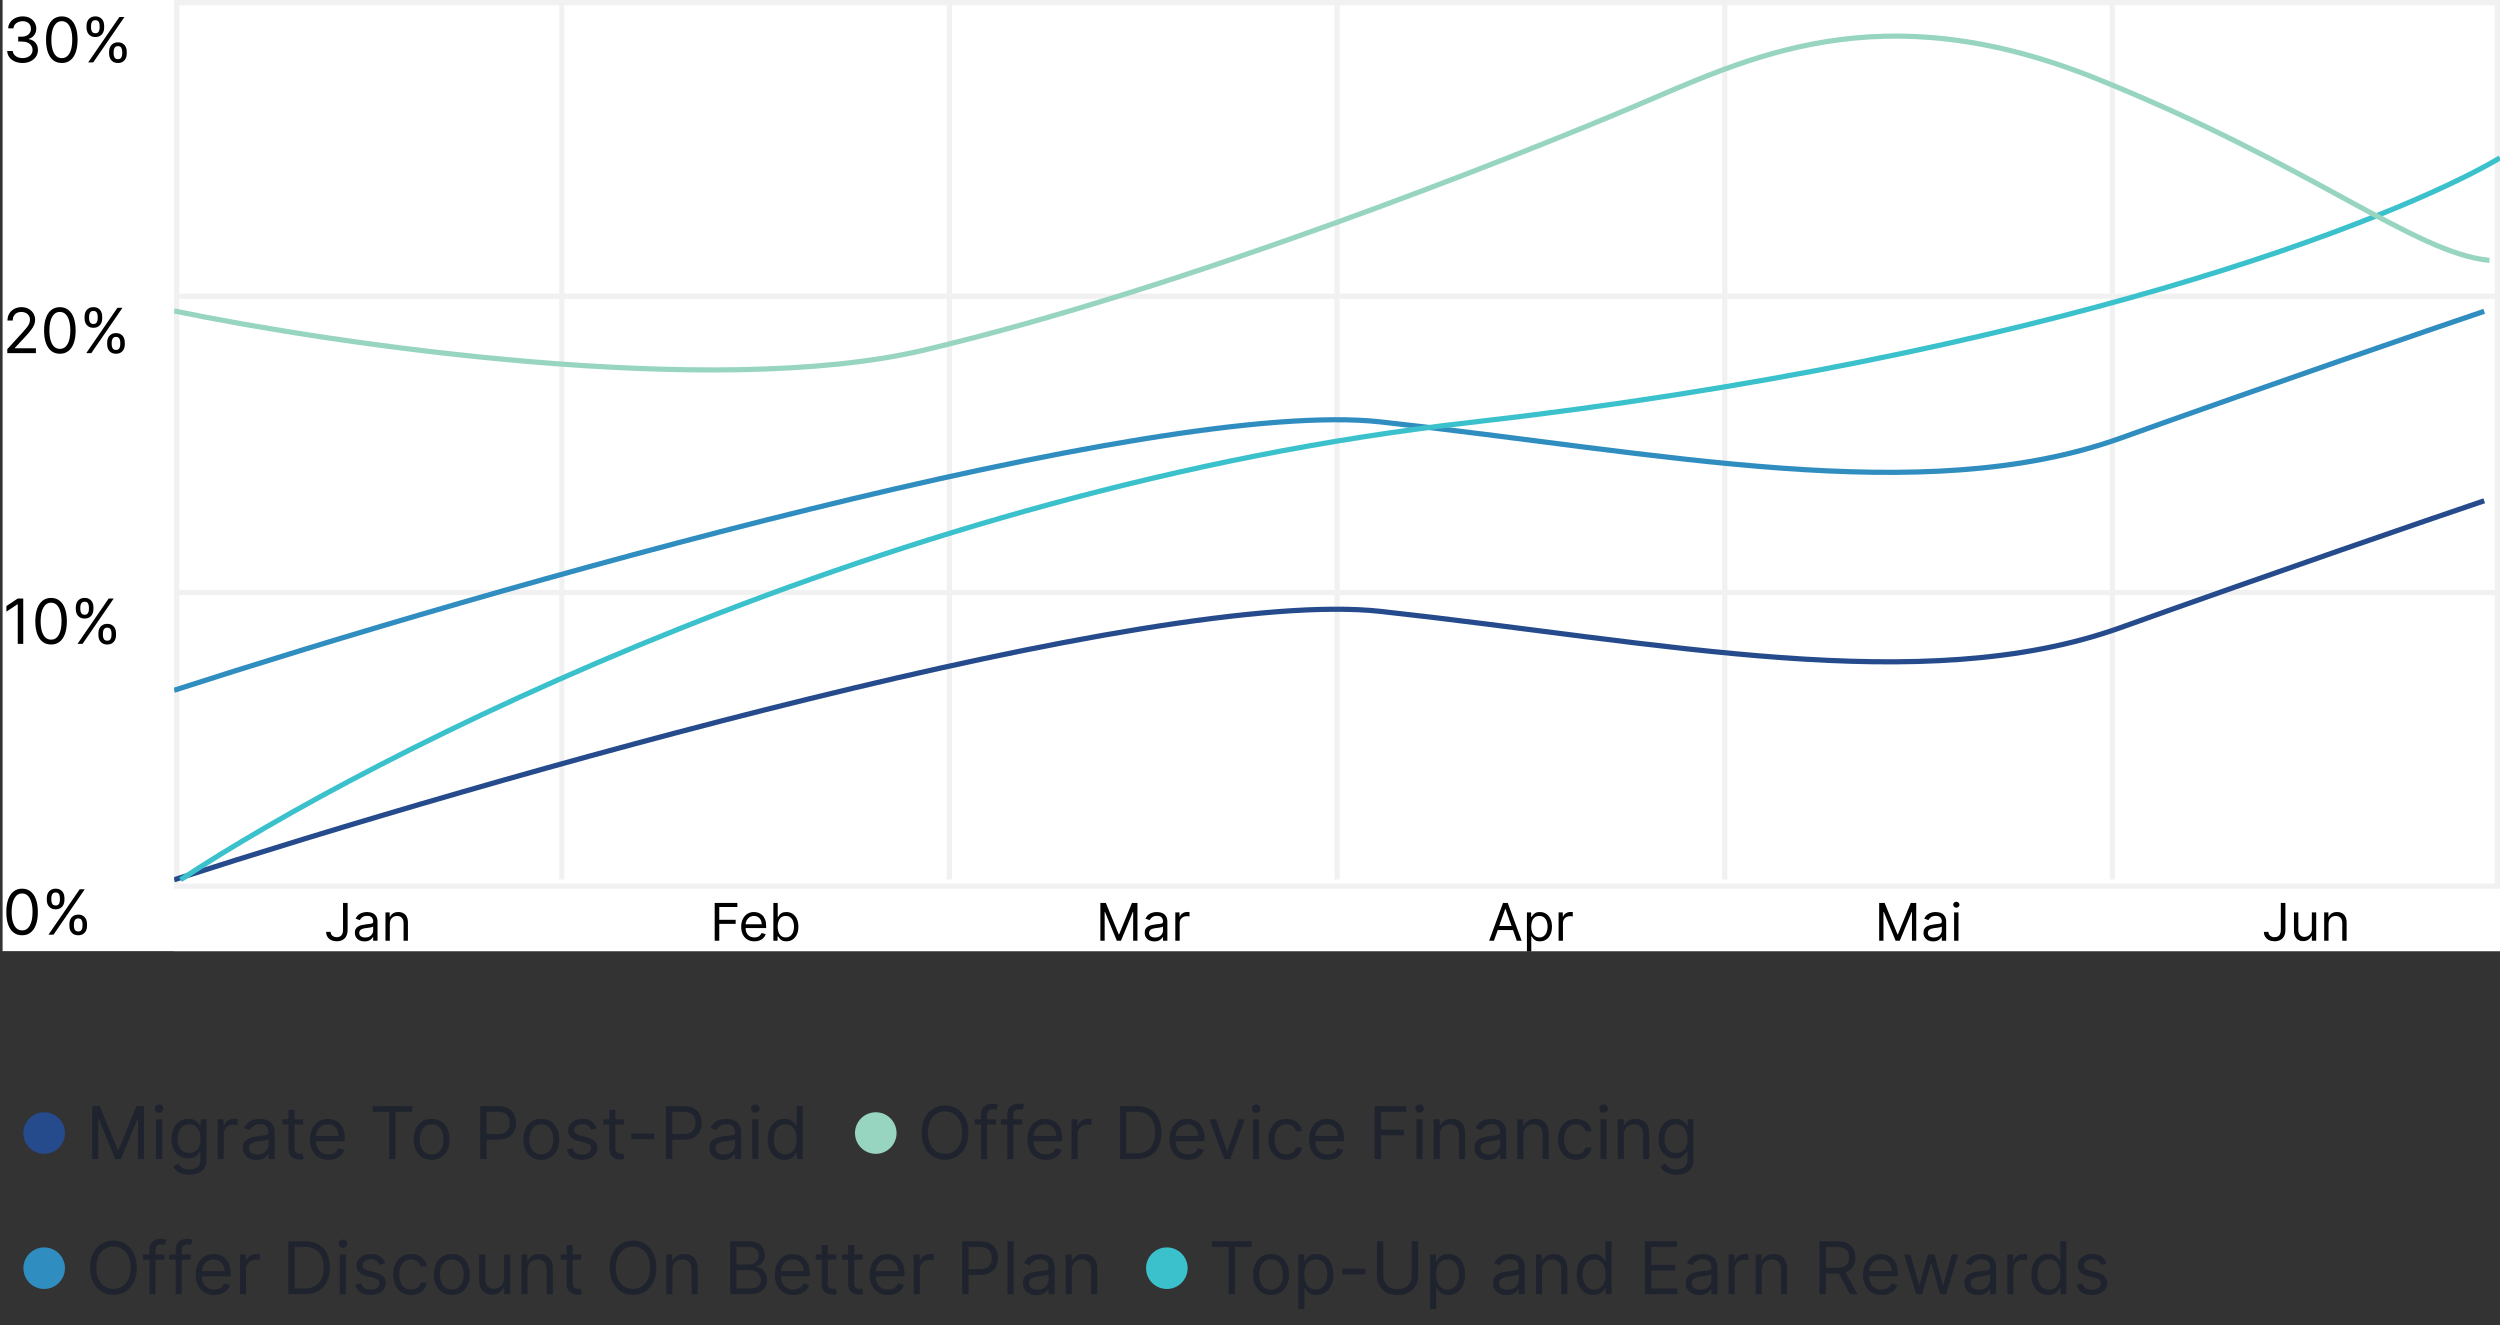<svg width="481" height="255" viewBox="0 0 481 255" fill="none" xmlns="http://www.w3.org/2000/svg">
<rect x="0" y="0" width="481" height="255" fill="#333333" stroke="none"/>
<g clip-path="url(#clip0_2058_21812)">
<rect width="480.5" height="183" transform="translate(0.5)" fill="white"/>
<path d="M4.352 12.119C3.79 12.119 3.288 12.023 2.848 11.829C2.411 11.636 2.062 11.368 1.804 11.024C1.548 10.678 1.409 10.276 1.386 9.818H2.46C2.483 10.099 2.58 10.342 2.75 10.547C2.92 10.749 3.143 10.905 3.419 11.016C3.695 11.126 4 11.182 4.335 11.182C4.71 11.182 5.043 11.117 5.332 10.986C5.622 10.855 5.849 10.673 6.014 10.44C6.179 10.207 6.261 9.938 6.261 9.631C6.261 9.31 6.182 9.027 6.023 8.783C5.864 8.536 5.631 8.342 5.324 8.203C5.017 8.064 4.642 7.994 4.199 7.994H3.5V7.057H4.199C4.545 7.057 4.849 6.994 5.111 6.869C5.375 6.744 5.581 6.568 5.729 6.341C5.879 6.114 5.955 5.847 5.955 5.54C5.955 5.244 5.889 4.987 5.759 4.768C5.628 4.55 5.443 4.379 5.205 4.257C4.969 4.135 4.69 4.074 4.369 4.074C4.068 4.074 3.784 4.129 3.517 4.24C3.253 4.348 3.037 4.506 2.869 4.713C2.702 4.918 2.611 5.165 2.597 5.455H1.574C1.591 4.997 1.729 4.597 1.987 4.253C2.246 3.906 2.584 3.636 3.001 3.443C3.422 3.25 3.884 3.153 4.386 3.153C4.926 3.153 5.389 3.263 5.776 3.482C6.162 3.697 6.459 3.983 6.666 4.338C6.874 4.693 6.977 5.077 6.977 5.489C6.977 5.98 6.848 6.399 6.589 6.746C6.334 7.092 5.986 7.332 5.545 7.466V7.534C6.097 7.625 6.527 7.859 6.837 8.237C7.146 8.612 7.301 9.077 7.301 9.631C7.301 10.105 7.172 10.531 6.913 10.909C6.658 11.284 6.308 11.579 5.865 11.796C5.422 12.011 4.918 12.119 4.352 12.119ZM11.891 12.119C11.249 12.119 10.702 11.945 10.25 11.595C9.798 11.243 9.453 10.733 9.214 10.065C8.976 9.395 8.857 8.585 8.857 7.636C8.857 6.693 8.976 5.888 9.214 5.22C9.456 4.55 9.803 4.038 10.254 3.686C10.709 3.331 11.254 3.153 11.891 3.153C12.527 3.153 13.071 3.331 13.523 3.686C13.977 4.038 14.324 4.55 14.562 5.22C14.804 5.888 14.925 6.693 14.925 7.636C14.925 8.585 14.805 9.395 14.567 10.065C14.328 10.733 13.983 11.243 13.531 11.595C13.079 11.945 12.533 12.119 11.891 12.119ZM11.891 11.182C12.527 11.182 13.021 10.875 13.374 10.261C13.726 9.648 13.902 8.773 13.902 7.636C13.902 6.881 13.821 6.237 13.659 5.706C13.5 5.175 13.27 4.77 12.969 4.491C12.671 4.213 12.311 4.074 11.891 4.074C11.26 4.074 10.767 4.385 10.412 5.007C10.057 5.626 9.879 6.503 9.879 7.636C9.879 8.392 9.959 9.034 10.118 9.562C10.277 10.091 10.506 10.493 10.804 10.768C11.105 11.044 11.467 11.182 11.891 11.182ZM20.993 10.364V9.903C20.993 9.585 21.058 9.294 21.189 9.03C21.322 8.763 21.516 8.55 21.768 8.391C22.024 8.229 22.334 8.148 22.697 8.148C23.067 8.148 23.376 8.229 23.626 8.391C23.876 8.55 24.065 8.763 24.193 9.03C24.321 9.294 24.385 9.585 24.385 9.903V10.364C24.385 10.682 24.32 10.974 24.189 11.242C24.061 11.506 23.871 11.719 23.618 11.881C23.368 12.04 23.061 12.119 22.697 12.119C22.328 12.119 22.017 12.04 21.764 11.881C21.511 11.719 21.32 11.506 21.189 11.242C21.058 10.974 20.993 10.682 20.993 10.364ZM21.862 9.903V10.364C21.862 10.628 21.925 10.865 22.05 11.075C22.175 11.283 22.391 11.386 22.697 11.386C22.996 11.386 23.206 11.283 23.328 11.075C23.453 10.865 23.516 10.628 23.516 10.364V9.903C23.516 9.639 23.456 9.403 23.337 9.196C23.217 8.986 23.004 8.881 22.697 8.881C22.399 8.881 22.185 8.986 22.054 9.196C21.926 9.403 21.862 9.639 21.862 9.903ZM16.646 5.369V4.909C16.646 4.591 16.712 4.3 16.842 4.036C16.976 3.768 17.169 3.555 17.422 3.396C17.678 3.234 17.987 3.153 18.351 3.153C18.72 3.153 19.03 3.234 19.28 3.396C19.53 3.555 19.719 3.768 19.847 4.036C19.974 4.3 20.038 4.591 20.038 4.909V5.369C20.038 5.688 19.973 5.98 19.842 6.247C19.715 6.511 19.524 6.724 19.271 6.886C19.021 7.045 18.715 7.125 18.351 7.125C17.982 7.125 17.671 7.045 17.418 6.886C17.165 6.724 16.973 6.511 16.842 6.247C16.712 5.98 16.646 5.688 16.646 5.369ZM17.516 4.909V5.369C17.516 5.634 17.578 5.871 17.703 6.081C17.828 6.288 18.044 6.392 18.351 6.392C18.649 6.392 18.859 6.288 18.982 6.081C19.107 5.871 19.169 5.634 19.169 5.369V4.909C19.169 4.645 19.109 4.409 18.99 4.202C18.871 3.991 18.658 3.886 18.351 3.886C18.053 3.886 17.838 3.991 17.707 4.202C17.579 4.409 17.516 4.645 17.516 4.909ZM16.97 12L22.97 3.273H23.942L17.942 12H16.97Z" fill="black"/>
<path d="M1.403 67.942V67.175L4.284 64.022C4.622 63.652 4.901 63.331 5.119 63.059C5.338 62.783 5.5 62.525 5.605 62.283C5.713 62.039 5.767 61.783 5.767 61.516C5.767 61.209 5.693 60.944 5.545 60.719C5.401 60.495 5.202 60.321 4.949 60.199C4.696 60.077 4.412 60.016 4.097 60.016C3.761 60.016 3.469 60.086 3.219 60.225C2.972 60.361 2.78 60.553 2.643 60.8C2.51 61.047 2.443 61.337 2.443 61.669H1.438C1.438 61.158 1.555 60.709 1.791 60.323C2.027 59.937 2.348 59.635 2.754 59.419C3.163 59.203 3.622 59.096 4.131 59.096C4.642 59.096 5.095 59.203 5.49 59.419C5.885 59.635 6.195 59.926 6.419 60.293C6.643 60.66 6.756 61.067 6.756 61.516C6.756 61.837 6.697 62.151 6.581 62.458C6.467 62.762 6.268 63.101 5.984 63.476C5.703 63.848 5.312 64.303 4.812 64.84L2.852 66.936V67.005H6.909V67.942H1.403ZM11.516 68.061C10.874 68.061 10.327 67.887 9.875 67.537C9.423 67.185 9.078 66.675 8.839 66.007C8.601 65.337 8.482 64.527 8.482 63.578C8.482 62.635 8.601 61.83 8.839 61.162C9.081 60.492 9.428 59.98 9.879 59.628C10.334 59.273 10.879 59.096 11.516 59.096C12.152 59.096 12.696 59.273 13.148 59.628C13.602 59.98 13.949 60.492 14.188 61.162C14.429 61.83 14.55 62.635 14.55 63.578C14.55 64.527 14.43 65.337 14.192 66.007C13.953 66.675 13.608 67.185 13.156 67.537C12.704 67.887 12.158 68.061 11.516 68.061ZM11.516 67.124C12.152 67.124 12.646 66.817 12.999 66.204C13.351 65.59 13.527 64.715 13.527 63.578C13.527 62.823 13.446 62.179 13.284 61.648C13.125 61.117 12.895 60.712 12.594 60.434C12.296 60.155 11.936 60.016 11.516 60.016C10.885 60.016 10.392 60.327 10.037 60.949C9.682 61.569 9.504 62.445 9.504 63.578C9.504 64.334 9.584 64.976 9.743 65.505C9.902 66.033 10.131 66.435 10.429 66.711C10.73 66.986 11.092 67.124 11.516 67.124ZM20.618 66.306V65.846C20.618 65.527 20.683 65.236 20.814 64.972C20.947 64.705 21.141 64.492 21.393 64.333C21.649 64.171 21.959 64.09 22.322 64.09C22.692 64.09 23.001 64.171 23.251 64.333C23.501 64.492 23.69 64.705 23.818 64.972C23.946 65.236 24.01 65.527 24.01 65.846V66.306C24.01 66.624 23.945 66.917 23.814 67.184C23.686 67.448 23.496 67.661 23.243 67.823C22.993 67.982 22.686 68.061 22.322 68.061C21.953 68.061 21.642 67.982 21.389 67.823C21.136 67.661 20.945 67.448 20.814 67.184C20.683 66.917 20.618 66.624 20.618 66.306ZM21.487 65.846V66.306C21.487 66.57 21.55 66.807 21.675 67.017C21.8 67.225 22.016 67.329 22.322 67.329C22.621 67.329 22.831 67.225 22.953 67.017C23.078 66.807 23.141 66.57 23.141 66.306V65.846C23.141 65.581 23.081 65.346 22.962 65.138C22.842 64.928 22.629 64.823 22.322 64.823C22.024 64.823 21.81 64.928 21.679 65.138C21.551 65.346 21.487 65.581 21.487 65.846ZM16.271 61.312V60.851C16.271 60.533 16.337 60.242 16.467 59.978C16.601 59.711 16.794 59.498 17.047 59.338C17.303 59.176 17.612 59.096 17.976 59.096C18.345 59.096 18.655 59.176 18.905 59.338C19.155 59.498 19.344 59.711 19.472 59.978C19.599 60.242 19.663 60.533 19.663 60.851V61.312C19.663 61.63 19.598 61.922 19.467 62.189C19.34 62.453 19.149 62.667 18.896 62.828C18.646 62.988 18.34 63.067 17.976 63.067C17.607 63.067 17.296 62.988 17.043 62.828C16.79 62.667 16.598 62.453 16.467 62.189C16.337 61.922 16.271 61.63 16.271 61.312ZM17.141 60.851V61.312C17.141 61.576 17.203 61.813 17.328 62.023C17.453 62.23 17.669 62.334 17.976 62.334C18.274 62.334 18.484 62.23 18.607 62.023C18.732 61.813 18.794 61.576 18.794 61.312V60.851C18.794 60.587 18.734 60.351 18.615 60.144C18.496 59.934 18.283 59.828 17.976 59.828C17.678 59.828 17.463 59.934 17.332 60.144C17.204 60.351 17.141 60.587 17.141 60.851ZM16.595 67.942L22.595 59.215H23.567L17.567 67.942H16.595Z" fill="black"/>
<path d="M4.472 115.157V123.884H3.415V116.265H3.364L1.233 117.68V116.606L3.415 115.157H4.472ZM9.828 124.004C9.186 124.004 8.639 123.829 8.188 123.479C7.736 123.127 7.391 122.617 7.152 121.95C6.913 121.279 6.794 120.47 6.794 119.521C6.794 118.577 6.913 117.772 7.152 117.104C7.393 116.434 7.74 115.923 8.192 115.57C8.646 115.215 9.192 115.038 9.828 115.038C10.464 115.038 11.008 115.215 11.46 115.57C11.915 115.923 12.261 116.434 12.5 117.104C12.742 117.772 12.862 118.577 12.862 119.521C12.862 120.47 12.743 121.279 12.504 121.95C12.266 122.617 11.921 123.127 11.469 123.479C11.017 123.829 10.47 124.004 9.828 124.004ZM9.828 123.066C10.464 123.066 10.959 122.759 11.311 122.146C11.663 121.532 11.839 120.657 11.839 119.521C11.839 118.765 11.758 118.121 11.597 117.59C11.438 117.059 11.207 116.654 10.906 116.376C10.608 116.097 10.249 115.958 9.828 115.958C9.197 115.958 8.705 116.269 8.349 116.891C7.994 117.511 7.817 118.387 7.817 119.521C7.817 120.276 7.896 120.918 8.055 121.447C8.214 121.975 8.443 122.377 8.741 122.653C9.043 122.928 9.405 123.066 9.828 123.066ZM18.93 122.248V121.788C18.93 121.47 18.996 121.178 19.126 120.914C19.26 120.647 19.453 120.434 19.706 120.275C19.962 120.113 20.271 120.032 20.635 120.032C21.004 120.032 21.314 120.113 21.564 120.275C21.814 120.434 22.003 120.647 22.131 120.914C22.259 121.178 22.322 121.47 22.322 121.788V122.248C22.322 122.566 22.257 122.859 22.126 123.126C21.999 123.39 21.808 123.603 21.555 123.765C21.305 123.924 20.999 124.004 20.635 124.004C20.266 124.004 19.954 123.924 19.702 123.765C19.449 123.603 19.257 123.39 19.126 123.126C18.996 122.859 18.93 122.566 18.93 122.248ZM19.8 121.788V122.248C19.8 122.512 19.862 122.749 19.987 122.96C20.112 123.167 20.328 123.271 20.635 123.271C20.933 123.271 21.143 123.167 21.266 122.96C21.391 122.749 21.453 122.512 21.453 122.248V121.788C21.453 121.523 21.393 121.288 21.274 121.08C21.155 120.87 20.942 120.765 20.635 120.765C20.337 120.765 20.122 120.87 19.991 121.08C19.864 121.288 19.8 121.523 19.8 121.788ZM14.584 117.254V116.793C14.584 116.475 14.649 116.184 14.78 115.92C14.913 115.653 15.107 115.44 15.359 115.281C15.615 115.119 15.925 115.038 16.288 115.038C16.658 115.038 16.967 115.119 17.217 115.281C17.467 115.44 17.656 115.653 17.784 115.92C17.912 116.184 17.976 116.475 17.976 116.793V117.254C17.976 117.572 17.91 117.864 17.78 118.131C17.652 118.396 17.462 118.609 17.209 118.771C16.959 118.93 16.652 119.009 16.288 119.009C15.919 119.009 15.608 118.93 15.355 118.771C15.102 118.609 14.911 118.396 14.78 118.131C14.649 117.864 14.584 117.572 14.584 117.254ZM15.453 116.793V117.254C15.453 117.518 15.516 117.755 15.641 117.965C15.766 118.173 15.982 118.276 16.288 118.276C16.587 118.276 16.797 118.173 16.919 117.965C17.044 117.755 17.107 117.518 17.107 117.254V116.793C17.107 116.529 17.047 116.293 16.928 116.086C16.808 115.876 16.595 115.771 16.288 115.771C15.99 115.771 15.776 115.876 15.645 116.086C15.517 116.293 15.453 116.529 15.453 116.793ZM14.908 123.884L20.908 115.157H21.879L15.879 123.884H14.908Z" fill="black"/>
<path d="M4.25 179.946C3.608 179.946 3.061 179.771 2.609 179.422C2.158 179.069 1.812 178.559 1.574 177.892C1.335 177.221 1.216 176.412 1.216 175.463C1.216 174.52 1.335 173.714 1.574 173.047C1.815 172.376 2.162 171.865 2.614 171.512C3.068 171.157 3.614 170.98 4.25 170.98C4.886 170.98 5.43 171.157 5.882 171.512C6.337 171.865 6.683 172.376 6.922 173.047C7.163 173.714 7.284 174.52 7.284 175.463C7.284 176.412 7.165 177.221 6.926 177.892C6.688 178.559 6.342 179.069 5.891 179.422C5.439 179.771 4.892 179.946 4.25 179.946ZM4.25 179.008C4.886 179.008 5.381 178.701 5.733 178.088C6.085 177.474 6.261 176.599 6.261 175.463C6.261 174.707 6.18 174.064 6.018 173.532C5.859 173.001 5.629 172.596 5.328 172.318C5.03 172.039 4.67 171.9 4.25 171.9C3.619 171.9 3.126 172.211 2.771 172.834C2.416 173.453 2.239 174.329 2.239 175.463C2.239 176.218 2.318 176.861 2.477 177.389C2.636 177.917 2.865 178.319 3.163 178.595C3.464 178.87 3.827 179.008 4.25 179.008ZM13.352 178.19V177.73C13.352 177.412 13.418 177.12 13.548 176.856C13.682 176.589 13.875 176.376 14.128 176.217C14.383 176.055 14.693 175.974 15.057 175.974C15.426 175.974 15.736 176.055 15.986 176.217C16.236 176.376 16.425 176.589 16.553 176.856C16.68 177.12 16.744 177.412 16.744 177.73V178.19C16.744 178.508 16.679 178.801 16.548 179.068C16.421 179.332 16.23 179.545 15.977 179.707C15.727 179.866 15.421 179.946 15.057 179.946C14.688 179.946 14.376 179.866 14.124 179.707C13.871 179.545 13.679 179.332 13.548 179.068C13.418 178.801 13.352 178.508 13.352 178.19ZM14.222 177.73V178.19C14.222 178.454 14.284 178.691 14.409 178.902C14.534 179.109 14.75 179.213 15.057 179.213C15.355 179.213 15.565 179.109 15.688 178.902C15.812 178.691 15.875 178.454 15.875 178.19V177.73C15.875 177.466 15.815 177.23 15.696 177.022C15.577 176.812 15.364 176.707 15.057 176.707C14.758 176.707 14.544 176.812 14.413 177.022C14.286 177.23 14.222 177.466 14.222 177.73ZM9.006 173.196V172.736C9.006 172.417 9.071 172.126 9.202 171.862C9.335 171.595 9.528 171.382 9.781 171.223C10.037 171.061 10.347 170.98 10.71 170.98C11.079 170.98 11.389 171.061 11.639 171.223C11.889 171.382 12.078 171.595 12.206 171.862C12.334 172.126 12.398 172.417 12.398 172.736V173.196C12.398 173.514 12.332 173.807 12.202 174.074C12.074 174.338 11.883 174.551 11.631 174.713C11.381 174.872 11.074 174.951 10.71 174.951C10.341 174.951 10.03 174.872 9.777 174.713C9.524 174.551 9.332 174.338 9.202 174.074C9.071 173.807 9.006 173.514 9.006 173.196ZM9.875 172.736V173.196C9.875 173.46 9.938 173.697 10.062 173.907C10.188 174.115 10.403 174.218 10.71 174.218C11.008 174.218 11.219 174.115 11.341 173.907C11.466 173.697 11.528 173.46 11.528 173.196V172.736C11.528 172.471 11.469 172.236 11.349 172.028C11.23 171.818 11.017 171.713 10.71 171.713C10.412 171.713 10.197 171.818 10.067 172.028C9.939 172.236 9.875 172.471 9.875 172.736ZM9.33 179.826L15.329 171.099H16.301L10.301 179.826H9.33Z" fill="black"/>
<g clip-path="url(#clip1_2058_21812)">
<rect width="447.5" height="183" transform="translate(33.5)" fill="white"/>
<rect x="34.008" y="0.5" width="446.493" height="170" stroke="#F1F1F1"/>
<path d="M33.508 57H481" stroke="#F1F1F1"/>
<path d="M33.508 114H481" stroke="#F1F1F1"/>
<path d="M108.088 0L108.088 169.219" stroke="#F1F1F1"/>
<path d="M182.666 0L182.666 169.219" stroke="#F1F1F1"/>
<path d="M257.256 0L257.256 169.219" stroke="#F1F1F1"/>
<path d="M331.847 0L331.847 169.219" stroke="#F1F1F1"/>
<path d="M406.413 0L406.413 169.219" stroke="#F1F1F1"/>
<path d="M33.502 169.263C92.865 150.075 222.398 112.886 265.626 117.631C319.661 123.561 369.892 134.376 407.945 120.77C438.387 109.886 467.307 99.955 477.962 96.35" stroke="#254B8C"/>
<path d="M33.5 132.807C92.863 113.619 222.396 76.43 265.624 81.174C319.659 87.105 369.89 97.92 407.943 84.314C438.385 73.43 467.306 63.498 477.96 59.893" stroke="#2F8DBF"/>
<path d="M34.748 169.264C71.109 145.191 171.599 93.896 282.666 81.304C393.733 68.712 461.166 42.108 481 30.381" stroke="#3BC1CC"/>
<path d="M33.502 59.823C64.777 66.305 137.395 76.892 177.67 67.385C228.015 55.501 292.09 29.933 314.211 20.57C336.332 11.206 361.504 -1.758 403.458 15.168C445.412 32.093 464.482 48.659 478.975 50.099" stroke="#97D5C0"/>
<path d="M65.999 173.727H66.88V178.926C66.88 179.39 66.795 179.784 66.624 180.109C66.454 180.433 66.214 180.679 65.903 180.847C65.593 181.015 65.228 181.099 64.806 181.099C64.409 181.099 64.055 181.027 63.744 180.883C63.434 180.736 63.191 180.528 63.013 180.258C62.835 179.988 62.747 179.667 62.747 179.295H63.613C63.613 179.501 63.664 179.681 63.766 179.835C63.87 179.987 64.012 180.105 64.192 180.19C64.372 180.276 64.577 180.318 64.806 180.318C65.059 180.318 65.275 180.265 65.453 180.158C65.63 180.052 65.765 179.896 65.857 179.69C65.952 179.481 65.999 179.227 65.999 178.926V173.727ZM70.136 181.128C69.791 181.128 69.477 181.063 69.195 180.933C68.914 180.8 68.69 180.609 68.524 180.361C68.359 180.11 68.276 179.807 68.276 179.452C68.276 179.139 68.337 178.886 68.46 178.692C68.584 178.495 68.748 178.341 68.954 178.23C69.16 178.119 69.387 178.036 69.636 177.982C69.887 177.925 70.139 177.88 70.392 177.847C70.724 177.804 70.992 177.772 71.198 177.751C71.407 177.727 71.558 177.688 71.653 177.634C71.75 177.579 71.798 177.484 71.798 177.349V177.321C71.798 176.971 71.703 176.698 71.511 176.504C71.321 176.31 71.034 176.213 70.648 176.213C70.248 176.213 69.934 176.301 69.707 176.476C69.48 176.651 69.32 176.838 69.227 177.037L68.432 176.753C68.574 176.421 68.763 176.163 69 175.979C69.239 175.792 69.5 175.661 69.781 175.588C70.066 175.512 70.345 175.474 70.619 175.474C70.795 175.474 70.996 175.496 71.223 175.538C71.453 175.579 71.674 175.663 71.887 175.79C72.103 175.918 72.281 176.111 72.423 176.369C72.566 176.627 72.636 176.973 72.636 177.406V181H71.798V180.261H71.756C71.699 180.38 71.604 180.506 71.472 180.641C71.339 180.776 71.163 180.891 70.943 180.986C70.722 181.08 70.454 181.128 70.136 181.128ZM70.264 180.375C70.596 180.375 70.875 180.31 71.102 180.18C71.332 180.049 71.505 179.881 71.621 179.675C71.739 179.469 71.798 179.253 71.798 179.026V178.259C71.763 178.301 71.685 178.34 71.564 178.376C71.446 178.409 71.308 178.438 71.152 178.464C70.998 178.488 70.848 178.509 70.701 178.528C70.557 178.545 70.439 178.559 70.35 178.571C70.132 178.599 69.928 178.646 69.739 178.71C69.552 178.771 69.4 178.865 69.284 178.99C69.171 179.113 69.114 179.281 69.114 179.494C69.114 179.786 69.222 180.006 69.437 180.155C69.655 180.302 69.93 180.375 70.264 180.375ZM75.004 177.719V181H74.166V175.545H74.976V176.398H75.047C75.175 176.121 75.369 175.898 75.629 175.73C75.89 175.56 76.226 175.474 76.638 175.474C77.007 175.474 77.33 175.55 77.607 175.702C77.884 175.851 78.1 176.078 78.254 176.384C78.407 176.687 78.484 177.07 78.484 177.534V181H77.646V177.591C77.646 177.162 77.535 176.829 77.312 176.589C77.09 176.348 76.784 176.227 76.396 176.227C76.129 176.227 75.89 176.285 75.679 176.401C75.471 176.517 75.306 176.687 75.185 176.909C75.065 177.132 75.004 177.402 75.004 177.719Z" fill="black"/>
<path d="M137.506 181V173.727H141.867V174.509H138.387V176.966H141.54V177.747H138.387V181H137.506ZM145.148 181.114C144.622 181.114 144.169 180.998 143.788 180.766C143.409 180.531 143.117 180.205 142.911 179.786C142.707 179.364 142.605 178.874 142.605 178.315C142.605 177.757 142.707 177.264 142.911 176.838C143.117 176.41 143.403 176.076 143.77 175.837C144.139 175.595 144.57 175.474 145.063 175.474C145.347 175.474 145.627 175.522 145.904 175.616C146.181 175.711 146.433 175.865 146.661 176.078C146.888 176.289 147.069 176.568 147.204 176.916C147.339 177.264 147.406 177.693 147.406 178.202V178.557H143.202V177.832H146.554C146.554 177.525 146.493 177.25 146.369 177.009C146.249 176.767 146.076 176.576 145.851 176.437C145.628 176.297 145.366 176.227 145.063 176.227C144.729 176.227 144.44 176.31 144.196 176.476C143.955 176.639 143.769 176.852 143.639 177.115C143.508 177.378 143.443 177.66 143.443 177.96V178.443C143.443 178.855 143.514 179.204 143.656 179.491C143.801 179.775 144.001 179.991 144.257 180.141C144.512 180.287 144.809 180.361 145.148 180.361C145.368 180.361 145.567 180.33 145.744 180.268C145.924 180.205 146.079 180.11 146.21 179.984C146.34 179.857 146.441 179.698 146.512 179.509L147.321 179.736C147.236 180.01 147.093 180.252 146.891 180.46C146.69 180.666 146.442 180.827 146.146 180.943C145.85 181.057 145.517 181.114 145.148 181.114ZM148.795 181V173.727H149.633V176.412H149.704C149.766 176.317 149.851 176.196 149.96 176.05C150.071 175.901 150.23 175.768 150.436 175.652C150.644 175.534 150.926 175.474 151.281 175.474C151.74 175.474 152.145 175.589 152.495 175.819C152.846 176.049 153.119 176.374 153.316 176.795C153.512 177.217 153.61 177.714 153.61 178.287C153.61 178.865 153.512 179.365 153.316 179.789C153.119 180.21 152.847 180.537 152.499 180.769C152.151 180.999 151.749 181.114 151.295 181.114C150.945 181.114 150.664 181.056 150.453 180.94C150.243 180.821 150.08 180.687 149.967 180.538C149.853 180.387 149.766 180.261 149.704 180.162H149.605V181H148.795ZM149.619 178.273C149.619 178.685 149.679 179.048 149.8 179.363C149.921 179.675 150.097 179.92 150.329 180.098C150.561 180.273 150.845 180.361 151.181 180.361C151.532 180.361 151.824 180.268 152.058 180.084C152.295 179.897 152.473 179.646 152.591 179.331C152.712 179.014 152.772 178.661 152.772 178.273C152.772 177.889 152.713 177.544 152.595 177.236C152.479 176.926 152.302 176.681 152.066 176.501C151.831 176.318 151.536 176.227 151.181 176.227C150.84 176.227 150.554 176.314 150.322 176.487C150.09 176.657 149.915 176.896 149.796 177.204C149.678 177.509 149.619 177.866 149.619 178.273Z" fill="black"/>
<path d="M211.713 173.727H212.764L215.236 179.764H215.321L217.792 173.727H218.844V181H218.02V175.474H217.949L215.676 181H214.88L212.608 175.474H212.537V181H211.713V173.727ZM222.101 181.128C221.755 181.128 221.442 181.063 221.16 180.933C220.878 180.8 220.654 180.609 220.489 180.361C220.323 180.11 220.24 179.807 220.24 179.452C220.24 179.139 220.302 178.886 220.425 178.692C220.548 178.495 220.712 178.341 220.918 178.23C221.124 178.119 221.352 178.036 221.6 177.982C221.851 177.925 222.103 177.88 222.357 177.847C222.688 177.804 222.957 177.772 223.163 177.751C223.371 177.727 223.522 177.688 223.617 177.634C223.714 177.579 223.763 177.484 223.763 177.349V177.321C223.763 176.971 223.667 176.698 223.475 176.504C223.286 176.31 222.998 176.213 222.612 176.213C222.212 176.213 221.898 176.301 221.671 176.476C221.444 176.651 221.284 176.838 221.192 177.037L220.396 176.753C220.538 176.421 220.728 176.163 220.964 175.979C221.204 175.792 221.464 175.661 221.746 175.588C222.03 175.512 222.309 175.474 222.584 175.474C222.759 175.474 222.96 175.496 223.187 175.538C223.417 175.579 223.638 175.663 223.852 175.79C224.067 175.918 224.246 176.111 224.388 176.369C224.53 176.627 224.601 176.973 224.601 177.406V181H223.763V180.261H223.72C223.663 180.38 223.569 180.506 223.436 180.641C223.303 180.776 223.127 180.891 222.907 180.986C222.687 181.08 222.418 181.128 222.101 181.128ZM222.229 180.375C222.56 180.375 222.839 180.31 223.067 180.18C223.296 180.049 223.469 179.881 223.585 179.675C223.704 179.469 223.763 179.253 223.763 179.026V178.259C223.727 178.301 223.649 178.34 223.528 178.376C223.41 178.409 223.273 178.438 223.116 178.464C222.963 178.488 222.812 178.509 222.665 178.528C222.521 178.545 222.404 178.559 222.314 178.571C222.096 178.599 221.893 178.646 221.703 178.71C221.516 178.771 221.365 178.865 221.249 178.99C221.135 179.113 221.078 179.281 221.078 179.494C221.078 179.786 221.186 180.006 221.401 180.155C221.619 180.302 221.895 180.375 222.229 180.375ZM226.13 181V175.545H226.94V176.369H226.997C227.096 176.099 227.276 175.88 227.537 175.712C227.797 175.544 228.091 175.46 228.417 175.46C228.479 175.46 228.556 175.461 228.648 175.464C228.741 175.466 228.81 175.47 228.858 175.474V176.327C228.829 176.32 228.764 176.309 228.662 176.295C228.563 176.278 228.458 176.27 228.346 176.27C228.081 176.27 227.845 176.326 227.636 176.437C227.43 176.546 227.267 176.697 227.146 176.891C227.028 177.083 226.969 177.302 226.969 177.548V181H226.13Z" fill="black"/>
<path d="M287.435 181H286.511L289.182 173.727H290.091L292.761 181H291.838L289.665 174.878H289.608L287.435 181ZM287.775 178.159H291.497V178.94H287.775V178.159ZM293.78 183.045V175.545H294.59V176.412H294.689C294.751 176.317 294.836 176.196 294.945 176.05C295.056 175.901 295.215 175.768 295.421 175.652C295.629 175.534 295.911 175.474 296.266 175.474C296.725 175.474 297.13 175.589 297.481 175.819C297.831 176.049 298.104 176.374 298.301 176.795C298.497 177.217 298.596 177.714 298.596 178.287C298.596 178.865 298.497 179.365 298.301 179.789C298.104 180.21 297.832 180.537 297.484 180.769C297.136 180.999 296.735 181.114 296.28 181.114C295.93 181.114 295.649 181.056 295.439 180.94C295.228 180.821 295.066 180.687 294.952 180.538C294.839 180.387 294.751 180.261 294.689 180.162H294.618V183.045H293.78ZM294.604 178.273C294.604 178.685 294.665 179.048 294.785 179.363C294.906 179.675 295.082 179.92 295.314 180.098C295.546 180.273 295.831 180.361 296.167 180.361C296.517 180.361 296.81 180.268 297.044 180.084C297.281 179.897 297.458 179.646 297.577 179.331C297.697 179.014 297.758 178.661 297.758 178.273C297.758 177.889 297.698 177.544 297.58 177.236C297.464 176.926 297.288 176.681 297.051 176.501C296.817 176.318 296.522 176.227 296.167 176.227C295.826 176.227 295.539 176.314 295.307 176.487C295.075 176.657 294.9 176.896 294.782 177.204C294.663 177.509 294.604 177.866 294.604 178.273ZM299.874 181V175.545H300.684V176.369H300.741C300.84 176.099 301.02 175.88 301.28 175.712C301.541 175.544 301.834 175.46 302.161 175.46C302.223 175.46 302.3 175.461 302.392 175.464C302.484 175.466 302.554 175.47 302.601 175.474V176.327C302.573 176.32 302.508 176.309 302.406 176.295C302.307 176.278 302.201 176.27 302.09 176.27C301.825 176.27 301.588 176.326 301.38 176.437C301.174 176.546 301.011 176.697 300.89 176.891C300.771 177.083 300.712 177.302 300.712 177.548V181H299.874Z" fill="black"/>
<path d="M361.554 173.727H362.605L365.076 179.764H365.162L367.633 173.727H368.684V181H367.861V175.474H367.789L365.517 181H364.721L362.449 175.474H362.378V181H361.554V173.727ZM371.942 181.128C371.596 181.128 371.282 181.063 371.001 180.933C370.719 180.8 370.495 180.609 370.329 180.361C370.164 180.11 370.081 179.807 370.081 179.452C370.081 179.139 370.142 178.886 370.266 178.692C370.389 178.495 370.553 178.341 370.759 178.23C370.965 178.119 371.192 178.036 371.441 177.982C371.692 177.925 371.944 177.88 372.197 177.847C372.529 177.804 372.797 177.772 373.003 177.751C373.212 177.727 373.363 177.688 373.458 177.634C373.555 177.579 373.604 177.484 373.604 177.349V177.321C373.604 176.971 373.508 176.698 373.316 176.504C373.127 176.31 372.839 176.213 372.453 176.213C372.053 176.213 371.739 176.301 371.512 176.476C371.285 176.651 371.125 176.838 371.033 177.037L370.237 176.753C370.379 176.421 370.569 176.163 370.805 175.979C371.044 175.792 371.305 175.661 371.587 175.588C371.871 175.512 372.15 175.474 372.425 175.474C372.6 175.474 372.801 175.496 373.028 175.538C373.258 175.579 373.479 175.663 373.692 175.79C373.908 175.918 374.087 176.111 374.229 176.369C374.371 176.627 374.442 176.973 374.442 177.406V181H373.604V180.261H373.561C373.504 180.38 373.409 180.506 373.277 180.641C373.144 180.776 372.968 180.891 372.748 180.986C372.528 181.08 372.259 181.128 371.942 181.128ZM372.069 180.375C372.401 180.375 372.68 180.31 372.908 180.18C373.137 180.049 373.31 179.881 373.426 179.675C373.544 179.469 373.604 179.253 373.604 179.026V178.259C373.568 178.301 373.49 178.34 373.369 178.376C373.251 178.409 373.114 178.438 372.957 178.464C372.803 178.488 372.653 178.509 372.506 178.528C372.362 178.545 372.245 178.559 372.155 178.571C371.937 178.599 371.733 178.646 371.544 178.71C371.357 178.771 371.205 178.865 371.089 178.99C370.976 179.113 370.919 179.281 370.919 179.494C370.919 179.786 371.027 180.006 371.242 180.155C371.46 180.302 371.736 180.375 372.069 180.375ZM375.971 181V175.545H376.809V181H375.971ZM376.397 174.636C376.234 174.636 376.093 174.581 375.975 174.469C375.859 174.358 375.801 174.224 375.801 174.068C375.801 173.912 375.859 173.778 375.975 173.667C376.093 173.556 376.234 173.5 376.397 173.5C376.561 173.5 376.7 173.556 376.816 173.667C376.935 173.778 376.994 173.912 376.994 174.068C376.994 174.224 376.935 174.358 376.816 174.469C376.7 174.581 376.561 174.636 376.397 174.636Z" fill="black"/>
<path d="M438.828 173.727H439.709V178.926C439.709 179.39 439.623 179.784 439.453 180.109C439.283 180.433 439.042 180.679 438.732 180.847C438.422 181.015 438.056 181.099 437.635 181.099C437.237 181.099 436.883 181.027 436.573 180.883C436.263 180.736 436.019 180.528 435.842 180.258C435.664 179.988 435.575 179.667 435.575 179.295H436.442C436.442 179.501 436.493 179.681 436.594 179.835C436.699 179.987 436.841 180.105 437.02 180.19C437.2 180.276 437.405 180.318 437.635 180.318C437.888 180.318 438.104 180.265 438.281 180.158C438.459 180.052 438.594 179.896 438.686 179.69C438.781 179.481 438.828 179.227 438.828 178.926V173.727ZM444.797 178.77V175.545H445.636V181H444.797V180.077H444.741C444.613 180.354 444.414 180.589 444.144 180.783C443.874 180.975 443.533 181.071 443.121 181.071C442.78 181.071 442.477 180.996 442.212 180.847C441.947 180.696 441.739 180.469 441.587 180.165C441.436 179.86 441.36 179.475 441.36 179.011V175.545H442.198V178.955C442.198 179.352 442.309 179.67 442.532 179.906C442.757 180.143 443.043 180.261 443.391 180.261C443.6 180.261 443.811 180.208 444.027 180.102C444.245 179.995 444.427 179.832 444.574 179.612C444.723 179.391 444.797 179.111 444.797 178.77ZM448.009 177.719V181H447.171V175.545H447.98V176.398H448.051C448.179 176.121 448.373 175.898 448.634 175.73C448.894 175.56 449.23 175.474 449.642 175.474C450.011 175.474 450.335 175.55 450.612 175.702C450.889 175.851 451.104 176.078 451.258 176.384C451.412 176.687 451.489 177.07 451.489 177.534V181H450.651V177.591C450.651 177.162 450.539 176.829 450.317 176.589C450.094 176.348 449.789 176.227 449.401 176.227C449.133 176.227 448.894 176.285 448.683 176.401C448.475 176.517 448.31 176.687 448.19 176.909C448.069 177.132 448.009 177.402 448.009 177.719Z" fill="black"/>
</g>
</g>
<g clip-path="url(#clip2_2058_21812)">
<circle cx="8.5" cy="218" r="4" fill="#254B8C"/>
<path opacity="0.8" d="M17.733 212.818H19.204L22.665 221.27H22.784L26.244 212.818H27.716V223H26.562V215.264H26.463L23.281 223H22.168L18.986 215.264H18.886V223H17.733V212.818ZM30.029 223V215.364H31.202V223H30.029ZM30.625 214.091C30.397 214.091 30.2 214.013 30.034 213.857C29.872 213.701 29.79 213.514 29.79 213.295C29.79 213.077 29.872 212.889 30.034 212.734C30.2 212.578 30.397 212.5 30.625 212.5C30.854 212.5 31.05 212.578 31.212 212.734C31.378 212.889 31.461 213.077 31.461 213.295C31.461 213.514 31.378 213.701 31.212 213.857C31.05 214.013 30.854 214.091 30.625 214.091ZM36.434 226.023C35.867 226.023 35.38 225.95 34.972 225.804C34.564 225.661 34.225 225.473 33.953 225.237C33.684 225.005 33.471 224.757 33.311 224.491L34.246 223.835C34.352 223.974 34.486 224.134 34.649 224.312C34.811 224.495 35.033 224.652 35.315 224.785C35.6 224.921 35.973 224.989 36.434 224.989C37.05 224.989 37.559 224.839 37.96 224.541C38.361 224.243 38.561 223.776 38.561 223.139V221.588H38.462C38.376 221.727 38.253 221.9 38.094 222.105C37.938 222.307 37.713 222.488 37.418 222.647C37.126 222.803 36.732 222.881 36.235 222.881C35.618 222.881 35.065 222.735 34.574 222.443C34.087 222.152 33.701 221.727 33.416 221.17C33.134 220.614 32.993 219.937 32.993 219.142C32.993 218.36 33.131 217.679 33.406 217.099C33.681 216.515 34.064 216.065 34.554 215.746C35.045 215.425 35.612 215.264 36.255 215.264C36.752 215.264 37.146 215.347 37.438 215.513C37.733 215.675 37.958 215.861 38.114 216.07C38.273 216.275 38.396 216.444 38.482 216.577H38.601V215.364H39.735V223.219C39.735 223.875 39.586 224.409 39.287 224.82C38.992 225.234 38.595 225.537 38.094 225.729C37.597 225.925 37.043 226.023 36.434 226.023ZM36.394 221.827C36.864 221.827 37.262 221.719 37.587 221.504C37.912 221.288 38.159 220.978 38.328 220.574C38.497 220.17 38.581 219.686 38.581 219.122C38.581 218.572 38.498 218.086 38.333 217.665C38.167 217.245 37.922 216.915 37.597 216.676C37.272 216.437 36.871 216.318 36.394 216.318C35.897 216.318 35.482 216.444 35.151 216.696C34.823 216.948 34.576 217.286 34.41 217.71C34.248 218.134 34.166 218.605 34.166 219.122C34.166 219.652 34.249 220.121 34.415 220.529C34.584 220.933 34.833 221.252 35.161 221.484C35.492 221.712 35.903 221.827 36.394 221.827ZM41.883 223V215.364H43.016V216.517H43.096C43.235 216.139 43.487 215.833 43.851 215.597C44.216 215.362 44.627 215.244 45.084 215.244C45.17 215.244 45.278 215.246 45.407 215.249C45.537 215.253 45.634 215.258 45.701 215.264V216.457C45.661 216.447 45.57 216.433 45.427 216.413C45.288 216.389 45.141 216.378 44.985 216.378C44.614 216.378 44.282 216.456 43.99 216.612C43.702 216.764 43.473 216.976 43.304 217.248C43.139 217.516 43.056 217.823 43.056 218.168V223H41.883ZM49.339 223.179C48.855 223.179 48.416 223.088 48.021 222.906C47.627 222.72 47.313 222.453 47.081 222.105C46.849 221.754 46.733 221.33 46.733 220.832C46.733 220.395 46.82 220.04 46.992 219.768C47.164 219.493 47.395 219.278 47.683 219.122C47.971 218.966 48.29 218.85 48.638 218.774C48.989 218.695 49.342 218.632 49.697 218.585C50.161 218.526 50.537 218.481 50.825 218.451C51.117 218.418 51.329 218.363 51.462 218.287C51.597 218.211 51.665 218.078 51.665 217.889V217.849C51.665 217.359 51.531 216.978 51.263 216.706C50.998 216.434 50.595 216.298 50.054 216.298C49.494 216.298 49.055 216.421 48.737 216.666C48.419 216.911 48.195 217.173 48.066 217.452L46.952 217.054C47.151 216.59 47.416 216.229 47.748 215.97C48.082 215.708 48.447 215.526 48.841 215.423C49.239 215.317 49.63 215.264 50.015 215.264C50.26 215.264 50.542 215.294 50.86 215.354C51.181 215.41 51.491 215.528 51.79 215.707C52.091 215.886 52.341 216.156 52.54 216.517C52.739 216.878 52.839 217.362 52.839 217.969V223H51.665V221.966H51.606C51.526 222.132 51.394 222.309 51.208 222.498C51.022 222.687 50.775 222.848 50.467 222.98C50.159 223.113 49.783 223.179 49.339 223.179ZM49.518 222.125C49.982 222.125 50.373 222.034 50.691 221.852C51.012 221.669 51.254 221.434 51.417 221.146C51.582 220.857 51.665 220.554 51.665 220.236V219.162C51.616 219.222 51.506 219.276 51.337 219.326C51.172 219.372 50.979 219.414 50.761 219.45C50.545 219.483 50.335 219.513 50.129 219.54C49.927 219.563 49.763 219.583 49.637 219.599C49.332 219.639 49.047 219.704 48.782 219.793C48.52 219.879 48.308 220.01 48.145 220.186C47.986 220.358 47.907 220.594 47.907 220.892C47.907 221.3 48.058 221.608 48.359 221.817C48.664 222.022 49.05 222.125 49.518 222.125ZM58.301 215.364V216.358H54.344V215.364H58.301ZM55.497 213.534H56.67V220.812C56.67 221.144 56.718 221.393 56.815 221.558C56.914 221.721 57.04 221.83 57.193 221.886C57.348 221.939 57.512 221.966 57.685 221.966C57.814 221.966 57.92 221.959 58.003 221.946C58.086 221.929 58.152 221.916 58.202 221.906L58.44 222.96C58.361 222.99 58.25 223.02 58.107 223.05C57.965 223.083 57.784 223.099 57.565 223.099C57.234 223.099 56.909 223.028 56.591 222.886C56.276 222.743 56.014 222.526 55.805 222.234C55.6 221.943 55.497 221.575 55.497 221.131V213.534ZM63.186 223.159C62.45 223.159 61.815 222.997 61.282 222.672C60.751 222.344 60.342 221.886 60.054 221.3C59.769 220.71 59.626 220.024 59.626 219.241C59.626 218.459 59.769 217.77 60.054 217.173C60.342 216.573 60.743 216.106 61.257 215.771C61.774 215.433 62.377 215.264 63.066 215.264C63.464 215.264 63.857 215.33 64.245 215.463C64.632 215.596 64.985 215.811 65.304 216.109C65.622 216.404 65.875 216.795 66.064 217.283C66.253 217.77 66.348 218.37 66.348 219.082V219.58H60.461V218.565H65.154C65.154 218.134 65.068 217.75 64.896 217.412C64.727 217.074 64.485 216.807 64.17 216.612C63.858 216.416 63.491 216.318 63.066 216.318C62.599 216.318 62.195 216.434 61.853 216.666C61.515 216.895 61.255 217.193 61.073 217.561C60.891 217.929 60.799 218.323 60.799 218.744V219.42C60.799 219.997 60.899 220.486 61.098 220.887C61.3 221.285 61.58 221.588 61.938 221.797C62.296 222.002 62.712 222.105 63.186 222.105C63.494 222.105 63.772 222.062 64.021 221.976C64.273 221.886 64.49 221.754 64.672 221.578C64.855 221.399 64.995 221.177 65.095 220.912L66.228 221.23C66.109 221.615 65.909 221.953 65.627 222.244C65.345 222.533 64.997 222.758 64.583 222.92C64.168 223.08 63.703 223.159 63.186 223.159ZM71.672 213.912V212.818H79.309V213.912H76.107V223H74.874V213.912H71.672ZM83.047 223.159C82.358 223.159 81.753 222.995 81.233 222.667C80.716 222.339 80.311 221.88 80.019 221.29C79.731 220.7 79.587 220.01 79.587 219.222C79.587 218.426 79.731 217.732 80.019 217.138C80.311 216.545 80.716 216.085 81.233 215.756C81.753 215.428 82.358 215.264 83.047 215.264C83.737 215.264 84.34 215.428 84.857 215.756C85.377 216.085 85.782 216.545 86.07 217.138C86.362 217.732 86.507 218.426 86.507 219.222C86.507 220.01 86.362 220.7 86.07 221.29C85.782 221.88 85.377 222.339 84.857 222.667C84.34 222.995 83.737 223.159 83.047 223.159ZM83.047 222.105C83.571 222.105 84.002 221.971 84.34 221.702C84.678 221.434 84.928 221.081 85.091 220.643C85.253 220.206 85.334 219.732 85.334 219.222C85.334 218.711 85.253 218.236 85.091 217.795C84.928 217.354 84.678 216.998 84.34 216.726C84.002 216.454 83.571 216.318 83.047 216.318C82.524 216.318 82.093 216.454 81.755 216.726C81.416 216.998 81.166 217.354 81.004 217.795C80.841 218.236 80.76 218.711 80.76 219.222C80.76 219.732 80.841 220.206 81.004 220.643C81.166 221.081 81.416 221.434 81.755 221.702C82.093 221.971 82.524 222.105 83.047 222.105ZM92.395 223V212.818H95.835C96.634 212.818 97.287 212.962 97.794 213.251C98.305 213.536 98.683 213.922 98.928 214.409C99.173 214.896 99.296 215.44 99.296 216.04C99.296 216.64 99.173 217.185 98.928 217.675C98.686 218.166 98.311 218.557 97.804 218.849C97.297 219.137 96.647 219.281 95.855 219.281H93.389V218.188H95.816C96.362 218.188 96.802 218.093 97.133 217.904C97.464 217.715 97.705 217.46 97.854 217.138C98.006 216.814 98.083 216.447 98.083 216.04C98.083 215.632 98.006 215.268 97.854 214.946C97.705 214.625 97.463 214.373 97.128 214.19C96.793 214.005 96.349 213.912 95.796 213.912H93.628V223H92.395ZM104.143 223.159C103.454 223.159 102.849 222.995 102.328 222.667C101.811 222.339 101.407 221.88 101.115 221.29C100.827 220.7 100.683 220.01 100.683 219.222C100.683 218.426 100.827 217.732 101.115 217.138C101.407 216.545 101.811 216.085 102.328 215.756C102.849 215.428 103.454 215.264 104.143 215.264C104.832 215.264 105.436 215.428 105.953 215.756C106.473 216.085 106.877 216.545 107.166 217.138C107.457 217.732 107.603 218.426 107.603 219.222C107.603 220.01 107.457 220.7 107.166 221.29C106.877 221.88 106.473 222.339 105.953 222.667C105.436 222.995 104.832 223.159 104.143 223.159ZM104.143 222.105C104.667 222.105 105.097 221.971 105.436 221.702C105.774 221.434 106.024 221.081 106.186 220.643C106.349 220.206 106.43 219.732 106.43 219.222C106.43 218.711 106.349 218.236 106.186 217.795C106.024 217.354 105.774 216.998 105.436 216.726C105.097 216.454 104.667 216.318 104.143 216.318C103.619 216.318 103.188 216.454 102.85 216.726C102.512 216.998 102.262 217.354 102.1 217.795C101.937 218.236 101.856 218.711 101.856 219.222C101.856 219.732 101.937 220.206 102.1 220.643C102.262 221.081 102.512 221.434 102.85 221.702C103.188 221.971 103.619 222.105 104.143 222.105ZM114.803 217.074L113.749 217.372C113.683 217.196 113.585 217.026 113.456 216.86C113.33 216.691 113.158 216.552 112.939 216.442C112.72 216.333 112.44 216.278 112.099 216.278C111.631 216.278 111.242 216.386 110.93 216.602C110.622 216.814 110.468 217.084 110.468 217.412C110.468 217.704 110.574 217.934 110.786 218.103C110.998 218.272 111.33 218.413 111.781 218.526L112.914 218.804C113.597 218.97 114.106 219.223 114.44 219.565C114.775 219.903 114.942 220.339 114.942 220.872C114.942 221.31 114.817 221.701 114.565 222.045C114.316 222.39 113.968 222.662 113.521 222.861C113.073 223.06 112.553 223.159 111.96 223.159C111.181 223.159 110.536 222.99 110.026 222.652C109.515 222.314 109.192 221.82 109.056 221.17L110.17 220.892C110.276 221.303 110.476 221.611 110.771 221.817C111.07 222.022 111.459 222.125 111.94 222.125C112.487 222.125 112.921 222.009 113.242 221.777C113.567 221.542 113.729 221.26 113.729 220.932C113.729 220.667 113.637 220.445 113.451 220.266C113.265 220.083 112.98 219.947 112.596 219.858L111.323 219.56C110.624 219.394 110.11 219.137 109.782 218.789C109.457 218.438 109.295 217.999 109.295 217.472C109.295 217.041 109.416 216.66 109.658 216.328C109.903 215.997 110.236 215.737 110.657 215.548C111.081 215.359 111.562 215.264 112.099 215.264C112.854 215.264 113.448 215.43 113.879 215.761C114.313 216.093 114.621 216.53 114.803 217.074ZM120.03 215.364V216.358H116.072V215.364H120.03ZM117.226 213.534H118.399V220.812C118.399 221.144 118.447 221.393 118.543 221.558C118.643 221.721 118.769 221.83 118.921 221.886C119.077 221.939 119.241 221.966 119.413 221.966C119.542 221.966 119.648 221.959 119.731 221.946C119.814 221.929 119.881 221.916 119.93 221.906L120.169 222.96C120.089 222.99 119.978 223.02 119.836 223.05C119.693 223.083 119.513 223.099 119.294 223.099C118.962 223.099 118.638 223.028 118.319 222.886C118.005 222.743 117.743 222.526 117.534 222.234C117.328 221.943 117.226 221.575 117.226 221.131V213.534ZM125.896 218.088V219.182H121.442V218.088H125.896ZM128.12 223V212.818H131.56C132.359 212.818 133.012 212.962 133.519 213.251C134.029 213.536 134.407 213.922 134.652 214.409C134.898 214.896 135.02 215.44 135.02 216.04C135.02 216.64 134.898 217.185 134.652 217.675C134.41 218.166 134.036 218.557 133.529 218.849C133.022 219.137 132.372 219.281 131.58 219.281H129.114V218.188H131.54C132.087 218.188 132.526 218.093 132.858 217.904C133.189 217.715 133.429 217.46 133.578 217.138C133.731 216.814 133.807 216.447 133.807 216.04C133.807 215.632 133.731 215.268 133.578 214.946C133.429 214.625 133.187 214.373 132.853 214.19C132.518 214.005 132.074 213.912 131.52 213.912H129.353V223H128.12ZM139.094 223.179C138.611 223.179 138.171 223.088 137.777 222.906C137.383 222.72 137.069 222.453 136.837 222.105C136.605 221.754 136.489 221.33 136.489 220.832C136.489 220.395 136.576 220.04 136.748 219.768C136.92 219.493 137.151 219.278 137.439 219.122C137.727 218.966 138.045 218.85 138.393 218.774C138.745 218.695 139.098 218.632 139.452 218.585C139.916 218.526 140.293 218.481 140.581 218.451C140.873 218.418 141.085 218.363 141.217 218.287C141.353 218.211 141.421 218.078 141.421 217.889V217.849C141.421 217.359 141.287 216.978 141.018 216.706C140.753 216.434 140.351 216.298 139.81 216.298C139.25 216.298 138.811 216.421 138.493 216.666C138.175 216.911 137.951 217.173 137.822 217.452L136.708 217.054C136.907 216.59 137.172 216.229 137.504 215.97C137.838 215.708 138.203 215.526 138.597 215.423C138.995 215.317 139.386 215.264 139.771 215.264C140.016 215.264 140.298 215.294 140.616 215.354C140.937 215.41 141.247 215.528 141.545 215.707C141.847 215.886 142.097 216.156 142.296 216.517C142.495 216.878 142.594 217.362 142.594 217.969V223H141.421V221.966H141.362C141.282 222.132 141.149 222.309 140.964 222.498C140.778 222.687 140.531 222.848 140.223 222.98C139.915 223.113 139.539 223.179 139.094 223.179ZM139.273 222.125C139.737 222.125 140.129 222.034 140.447 221.852C140.768 221.669 141.01 221.434 141.173 221.146C141.338 220.857 141.421 220.554 141.421 220.236V219.162C141.371 219.222 141.262 219.276 141.093 219.326C140.927 219.372 140.735 219.414 140.516 219.45C140.301 219.483 140.09 219.513 139.885 219.54C139.683 219.563 139.519 219.583 139.393 219.599C139.088 219.639 138.803 219.704 138.538 219.793C138.276 219.879 138.064 220.01 137.901 220.186C137.742 220.358 137.663 220.594 137.663 220.892C137.663 221.3 137.813 221.608 138.115 221.817C138.42 222.022 138.806 222.125 139.273 222.125ZM144.736 223V215.364H145.909V223H144.736ZM145.333 214.091C145.104 214.091 144.907 214.013 144.741 213.857C144.579 213.701 144.497 213.514 144.497 213.295C144.497 213.077 144.579 212.889 144.741 212.734C144.907 212.578 145.104 212.5 145.333 212.5C145.561 212.5 145.757 212.578 145.919 212.734C146.085 212.889 146.168 213.077 146.168 213.295C146.168 213.514 146.085 213.701 145.919 213.857C145.757 214.013 145.561 214.091 145.333 214.091ZM150.942 223.159C150.305 223.159 149.744 222.998 149.256 222.677C148.769 222.352 148.388 221.895 148.113 221.305C147.838 220.711 147.7 220.01 147.7 219.202C147.7 218.4 147.838 217.704 148.113 217.114C148.388 216.524 148.771 216.068 149.261 215.746C149.752 215.425 150.319 215.264 150.962 215.264C151.459 215.264 151.852 215.347 152.14 215.513C152.432 215.675 152.654 215.861 152.806 216.07C152.962 216.275 153.083 216.444 153.169 216.577H153.268V212.818H154.442V223H153.308V221.827H153.169C153.083 221.966 152.96 222.142 152.801 222.354C152.642 222.562 152.415 222.75 152.12 222.915C151.825 223.078 151.432 223.159 150.942 223.159ZM151.101 222.105C151.571 222.105 151.969 221.982 152.294 221.737C152.619 221.489 152.866 221.146 153.035 220.708C153.204 220.267 153.288 219.759 153.288 219.182C153.288 218.612 153.205 218.113 153.04 217.685C152.874 217.254 152.629 216.92 152.304 216.681C151.979 216.439 151.578 216.318 151.101 216.318C150.604 216.318 150.189 216.446 149.858 216.701C149.53 216.953 149.283 217.296 149.117 217.73C148.955 218.161 148.874 218.645 148.874 219.182C148.874 219.725 148.956 220.219 149.122 220.663C149.291 221.104 149.54 221.455 149.868 221.717C150.199 221.976 150.61 222.105 151.101 222.105Z" fill="#1A202C"/>
</g>
<g clip-path="url(#clip3_2058_21812)">
<circle cx="168.5" cy="218" r="4" fill="#97D5C0"/>
<path opacity="0.8" d="M186.324 217.909C186.324 218.983 186.13 219.911 185.742 220.693C185.354 221.475 184.822 222.079 184.146 222.503C183.47 222.927 182.698 223.139 181.83 223.139C180.961 223.139 180.189 222.927 179.513 222.503C178.837 222.079 178.305 221.475 177.917 220.693C177.529 219.911 177.335 218.983 177.335 217.909C177.335 216.835 177.529 215.907 177.917 215.125C178.305 214.343 178.837 213.74 179.513 213.315C180.189 212.891 180.961 212.679 181.83 212.679C182.698 212.679 183.47 212.891 184.146 213.315C184.822 213.74 185.354 214.343 185.742 215.125C186.13 215.907 186.324 216.835 186.324 217.909ZM185.131 217.909C185.131 217.027 184.983 216.283 184.688 215.677C184.397 215.07 184 214.611 183.5 214.3C183.003 213.988 182.446 213.832 181.83 213.832C181.213 213.832 180.655 213.988 180.154 214.3C179.657 214.611 179.261 215.07 178.966 215.677C178.674 216.283 178.528 217.027 178.528 217.909C178.528 218.791 178.674 219.535 178.966 220.141C179.261 220.748 179.657 221.207 180.154 221.518C180.655 221.83 181.213 221.986 181.83 221.986C182.446 221.986 183.003 221.83 183.5 221.518C184 221.207 184.397 220.748 184.688 220.141C184.983 219.535 185.131 218.791 185.131 217.909ZM191.638 215.364V216.358H187.522V215.364H191.638ZM188.755 223V214.31C188.755 213.872 188.858 213.508 189.063 213.216C189.269 212.924 189.536 212.705 189.864 212.56C190.192 212.414 190.538 212.341 190.903 212.341C191.191 212.341 191.426 212.364 191.609 212.411C191.791 212.457 191.927 212.5 192.016 212.54L191.678 213.554C191.619 213.534 191.536 213.509 191.43 213.479C191.327 213.45 191.191 213.435 191.022 213.435C190.634 213.435 190.354 213.532 190.182 213.728C190.013 213.924 189.928 214.21 189.928 214.588V223H188.755ZM196.683 215.364V216.358H192.567V215.364H196.683ZM193.8 223V214.31C193.8 213.872 193.903 213.508 194.108 213.216C194.314 212.924 194.58 212.705 194.909 212.56C195.237 212.414 195.583 212.341 195.948 212.341C196.236 212.341 196.471 212.364 196.654 212.411C196.836 212.457 196.972 212.5 197.061 212.54L196.723 213.554C196.664 213.534 196.581 213.509 196.475 213.479C196.372 213.45 196.236 213.435 196.067 213.435C195.679 213.435 195.399 213.532 195.227 213.728C195.058 213.924 194.973 214.21 194.973 214.588V223H193.8ZM201.215 223.159C200.479 223.159 199.845 222.997 199.311 222.672C198.781 222.344 198.371 221.886 198.083 221.3C197.798 220.71 197.655 220.024 197.655 219.241C197.655 218.459 197.798 217.77 198.083 217.173C198.371 216.573 198.772 216.106 199.286 215.771C199.803 215.433 200.406 215.264 201.096 215.264C201.493 215.264 201.886 215.33 202.274 215.463C202.662 215.596 203.015 215.811 203.333 216.109C203.651 216.404 203.905 216.795 204.094 217.283C204.282 217.77 204.377 218.37 204.377 219.082V219.58H198.491V218.565H203.184C203.184 218.134 203.098 217.75 202.925 217.412C202.756 217.074 202.514 216.807 202.199 216.612C201.888 216.416 201.52 216.318 201.096 216.318C200.628 216.318 200.224 216.434 199.883 216.666C199.545 216.895 199.284 217.193 199.102 217.561C198.92 217.929 198.829 218.323 198.829 218.744V219.42C198.829 219.997 198.928 220.486 199.127 220.887C199.329 221.285 199.609 221.588 199.967 221.797C200.325 222.002 200.741 222.105 201.215 222.105C201.523 222.105 201.802 222.062 202.05 221.976C202.302 221.886 202.519 221.754 202.702 221.578C202.884 221.399 203.025 221.177 203.124 220.912L204.258 221.23C204.138 221.615 203.938 221.953 203.656 222.244C203.374 222.533 203.026 222.758 202.612 222.92C202.198 223.08 201.732 223.159 201.215 223.159ZM206.162 223V215.364H207.295V216.517H207.375C207.514 216.139 207.766 215.833 208.131 215.597C208.495 215.362 208.906 215.244 209.363 215.244C209.45 215.244 209.557 215.246 209.687 215.249C209.816 215.253 209.914 215.258 209.98 215.264V216.457C209.94 216.447 209.849 216.433 209.706 216.413C209.567 216.389 209.42 216.378 209.264 216.378C208.893 216.378 208.561 216.456 208.27 216.612C207.981 216.764 207.753 216.976 207.584 217.248C207.418 217.516 207.335 217.823 207.335 218.168V223H206.162ZM218.609 223H215.467V212.818H218.749C219.736 212.818 220.581 213.022 221.284 213.43C221.987 213.834 222.525 214.416 222.9 215.175C223.274 215.93 223.462 216.835 223.462 217.889C223.462 218.95 223.273 219.863 222.895 220.629C222.517 221.391 221.967 221.978 221.244 222.388C220.522 222.796 219.643 223 218.609 223ZM216.7 221.906H218.53C219.372 221.906 220.069 221.744 220.623 221.419C221.176 221.094 221.589 220.632 221.861 220.032C222.133 219.432 222.268 218.718 222.268 217.889C222.268 217.067 222.134 216.36 221.866 215.766C221.597 215.17 221.196 214.712 220.663 214.394C220.129 214.073 219.464 213.912 218.669 213.912H216.7V221.906ZM228.572 223.159C227.837 223.159 227.202 222.997 226.668 222.672C226.138 222.344 225.729 221.886 225.44 221.3C225.155 220.71 225.013 220.024 225.013 219.241C225.013 218.459 225.155 217.77 225.44 217.173C225.729 216.573 226.13 216.106 226.643 215.771C227.161 215.433 227.764 215.264 228.453 215.264C228.851 215.264 229.244 215.33 229.631 215.463C230.019 215.596 230.372 215.811 230.69 216.109C231.009 216.404 231.262 216.795 231.451 217.283C231.64 217.77 231.734 218.37 231.734 219.082V219.58H225.848V218.565H230.541C230.541 218.134 230.455 217.75 230.283 217.412C230.114 217.074 229.872 216.807 229.557 216.612C229.245 216.416 228.877 216.318 228.453 216.318C227.986 216.318 227.581 216.434 227.24 216.666C226.902 216.895 226.642 217.193 226.46 217.561C226.277 217.929 226.186 218.323 226.186 218.744V219.42C226.186 219.997 226.286 220.486 226.484 220.887C226.687 221.285 226.967 221.588 227.325 221.797C227.683 222.002 228.098 222.105 228.572 222.105C228.881 222.105 229.159 222.062 229.408 221.976C229.66 221.886 229.877 221.754 230.059 221.578C230.241 221.399 230.382 221.177 230.482 220.912L231.615 221.23C231.496 221.615 231.295 221.953 231.013 222.244C230.732 222.533 230.384 222.758 229.969 222.92C229.555 223.08 229.089 223.159 228.572 223.159ZM239.531 215.364L236.707 223H235.514L232.69 215.364H233.963L236.071 221.449H236.15L238.258 215.364H239.531ZM241.08 223V215.364H242.253V223H241.08ZM241.676 214.091C241.448 214.091 241.25 214.013 241.085 213.857C240.922 213.701 240.841 213.514 240.841 213.295C240.841 213.077 240.922 212.889 241.085 212.734C241.25 212.578 241.448 212.5 241.676 212.5C241.905 212.5 242.101 212.578 242.263 212.734C242.429 212.889 242.512 213.077 242.512 213.295C242.512 213.514 242.429 213.701 242.263 213.857C242.101 214.013 241.905 214.091 241.676 214.091ZM247.504 223.159C246.788 223.159 246.172 222.99 245.655 222.652C245.138 222.314 244.74 221.848 244.462 221.255C244.183 220.662 244.044 219.984 244.044 219.222C244.044 218.446 244.187 217.762 244.472 217.168C244.76 216.572 245.161 216.106 245.675 215.771C246.192 215.433 246.795 215.264 247.484 215.264C248.021 215.264 248.505 215.364 248.936 215.562C249.367 215.761 249.72 216.04 249.995 216.398C250.27 216.756 250.441 217.173 250.507 217.651H249.334C249.244 217.303 249.045 216.994 248.737 216.726C248.432 216.454 248.021 216.318 247.504 216.318C247.047 216.318 246.646 216.437 246.301 216.676C245.96 216.911 245.693 217.245 245.501 217.675C245.312 218.103 245.217 218.605 245.217 219.182C245.217 219.772 245.31 220.286 245.496 220.723C245.685 221.161 245.95 221.5 246.291 221.742C246.636 221.984 247.04 222.105 247.504 222.105C247.809 222.105 248.086 222.052 248.335 221.946C248.583 221.84 248.794 221.688 248.966 221.489C249.138 221.29 249.261 221.051 249.334 220.773H250.507C250.441 221.223 250.277 221.629 250.015 221.991C249.756 222.349 249.413 222.634 248.986 222.846C248.562 223.055 248.068 223.159 247.504 223.159ZM255.424 223.159C254.688 223.159 254.054 222.997 253.52 222.672C252.99 222.344 252.58 221.886 252.292 221.3C252.007 220.71 251.864 220.024 251.864 219.241C251.864 218.459 252.007 217.77 252.292 217.173C252.58 216.573 252.981 216.106 253.495 215.771C254.012 215.433 254.615 215.264 255.305 215.264C255.702 215.264 256.095 215.33 256.483 215.463C256.871 215.596 257.224 215.811 257.542 216.109C257.86 216.404 258.114 216.795 258.303 217.283C258.491 217.77 258.586 218.37 258.586 219.082V219.58H252.7V218.565H257.393C257.393 218.134 257.307 217.75 257.134 217.412C256.965 217.074 256.723 216.807 256.408 216.612C256.097 216.416 255.729 216.318 255.305 216.318C254.837 216.318 254.433 216.434 254.092 216.666C253.754 216.895 253.493 217.193 253.311 217.561C253.129 217.929 253.038 218.323 253.038 218.744V219.42C253.038 219.997 253.137 220.486 253.336 220.887C253.538 221.285 253.818 221.588 254.176 221.797C254.534 222.002 254.95 222.105 255.424 222.105C255.732 222.105 256.011 222.062 256.259 221.976C256.511 221.886 256.728 221.754 256.911 221.578C257.093 221.399 257.234 221.177 257.333 220.912L258.467 221.23C258.347 221.615 258.147 221.953 257.865 222.244C257.583 222.533 257.235 222.758 256.821 222.92C256.407 223.08 255.941 223.159 255.424 223.159ZM264.467 223V212.818H270.572V213.912H265.7V217.352H270.115V218.446H265.7V223H264.467ZM272.525 223V215.364H273.698V223H272.525ZM273.122 214.091C272.893 214.091 272.696 214.013 272.53 213.857C272.368 213.701 272.286 213.514 272.286 213.295C272.286 213.077 272.368 212.889 272.53 212.734C272.696 212.578 272.893 212.5 273.122 212.5C273.35 212.5 273.546 212.578 273.708 212.734C273.874 212.889 273.957 213.077 273.957 213.295C273.957 213.514 273.874 213.701 273.708 213.857C273.546 214.013 273.35 214.091 273.122 214.091ZM277.021 218.406V223H275.847V215.364H276.981V216.557H277.08C277.259 216.169 277.531 215.857 277.896 215.622C278.26 215.384 278.731 215.264 279.308 215.264C279.825 215.264 280.277 215.37 280.665 215.582C281.053 215.791 281.354 216.109 281.57 216.537C281.785 216.961 281.893 217.498 281.893 218.148V223H280.719V218.227C280.719 217.627 280.564 217.16 280.252 216.825C279.941 216.487 279.513 216.318 278.969 216.318C278.595 216.318 278.26 216.399 277.965 216.562C277.674 216.724 277.443 216.961 277.274 217.273C277.105 217.584 277.021 217.962 277.021 218.406ZM286.284 223.179C285.8 223.179 285.361 223.088 284.966 222.906C284.572 222.72 284.259 222.453 284.027 222.105C283.795 221.754 283.679 221.33 283.679 220.832C283.679 220.395 283.765 220.04 283.937 219.768C284.11 219.493 284.34 219.278 284.628 219.122C284.917 218.966 285.235 218.85 285.583 218.774C285.934 218.695 286.287 218.632 286.642 218.585C287.106 218.526 287.482 218.481 287.77 218.451C288.062 218.418 288.274 218.363 288.407 218.287C288.543 218.211 288.611 218.078 288.611 217.889V217.849C288.611 217.359 288.476 216.978 288.208 216.706C287.943 216.434 287.54 216.298 287 216.298C286.44 216.298 286.001 216.421 285.682 216.666C285.364 216.911 285.14 217.173 285.011 217.452L283.898 217.054C284.096 216.59 284.362 216.229 284.693 215.97C285.028 215.708 285.392 215.526 285.787 215.423C286.184 215.317 286.576 215.264 286.96 215.264C287.205 215.264 287.487 215.294 287.805 215.354C288.127 215.41 288.437 215.528 288.735 215.707C289.037 215.886 289.287 216.156 289.486 216.517C289.684 216.878 289.784 217.362 289.784 217.969V223H288.611V221.966H288.551C288.471 222.132 288.339 222.309 288.153 222.498C287.968 222.687 287.721 222.848 287.412 222.98C287.104 223.113 286.728 223.179 286.284 223.179ZM286.463 222.125C286.927 222.125 287.318 222.034 287.636 221.852C287.958 221.669 288.2 221.434 288.362 221.146C288.528 220.857 288.611 220.554 288.611 220.236V219.162C288.561 219.222 288.452 219.276 288.282 219.326C288.117 219.372 287.925 219.414 287.706 219.45C287.49 219.483 287.28 219.513 287.074 219.54C286.872 219.563 286.708 219.583 286.582 219.599C286.277 219.639 285.992 219.704 285.727 219.793C285.465 219.879 285.253 220.01 285.091 220.186C284.932 220.358 284.852 220.594 284.852 220.892C284.852 221.3 285.003 221.608 285.305 221.817C285.609 222.022 285.996 222.125 286.463 222.125ZM293.099 218.406V223H291.925V215.364H293.059V216.557H293.158C293.337 216.169 293.609 215.857 293.974 215.622C294.338 215.384 294.809 215.264 295.386 215.264C295.903 215.264 296.355 215.37 296.743 215.582C297.131 215.791 297.432 216.109 297.648 216.537C297.863 216.961 297.971 217.498 297.971 218.148V223H296.798V218.227C296.798 217.627 296.642 217.16 296.33 216.825C296.019 216.487 295.591 216.318 295.048 216.318C294.673 216.318 294.338 216.399 294.043 216.562C293.752 216.724 293.521 216.961 293.352 217.273C293.183 217.584 293.099 217.962 293.099 218.406ZM303.217 223.159C302.501 223.159 301.885 222.99 301.368 222.652C300.851 222.314 300.453 221.848 300.175 221.255C299.896 220.662 299.757 219.984 299.757 219.222C299.757 218.446 299.899 217.762 300.184 217.168C300.473 216.572 300.874 216.106 301.388 215.771C301.905 215.433 302.508 215.264 303.197 215.264C303.734 215.264 304.218 215.364 304.649 215.562C305.08 215.761 305.433 216.04 305.708 216.398C305.983 216.756 306.154 217.173 306.22 217.651H305.047C304.957 217.303 304.758 216.994 304.45 216.726C304.145 216.454 303.734 216.318 303.217 216.318C302.76 216.318 302.359 216.437 302.014 216.676C301.673 216.911 301.406 217.245 301.214 217.675C301.025 218.103 300.93 218.605 300.93 219.182C300.93 219.772 301.023 220.286 301.209 220.723C301.398 221.161 301.663 221.5 302.004 221.742C302.349 221.984 302.753 222.105 303.217 222.105C303.522 222.105 303.799 222.052 304.047 221.946C304.296 221.84 304.506 221.688 304.679 221.489C304.851 221.29 304.974 221.051 305.047 220.773H306.22C306.154 221.223 305.99 221.629 305.728 221.991C305.469 222.349 305.126 222.634 304.699 222.846C304.274 223.055 303.781 223.159 303.217 223.159ZM307.935 223V215.364H309.108V223H307.935ZM308.532 214.091C308.303 214.091 308.106 214.013 307.94 213.857C307.778 213.701 307.697 213.514 307.697 213.295C307.697 213.077 307.778 212.889 307.94 212.734C308.106 212.578 308.303 212.5 308.532 212.5C308.76 212.5 308.956 212.578 309.118 212.734C309.284 212.889 309.367 213.077 309.367 213.295C309.367 213.514 309.284 213.701 309.118 213.857C308.956 214.013 308.76 214.091 308.532 214.091ZM312.431 218.406V223H311.257V215.364H312.391V216.557H312.49C312.669 216.169 312.941 215.857 313.306 215.622C313.67 215.384 314.141 215.264 314.718 215.264C315.235 215.264 315.687 215.37 316.075 215.582C316.463 215.791 316.764 216.109 316.98 216.537C317.195 216.961 317.303 217.498 317.303 218.148V223H316.13V218.227C316.13 217.627 315.974 217.16 315.662 216.825C315.351 216.487 314.923 216.318 314.38 216.318C314.005 216.318 313.67 216.399 313.375 216.562C313.084 216.724 312.853 216.961 312.684 217.273C312.515 217.584 312.431 217.962 312.431 218.406ZM322.529 226.023C321.963 226.023 321.475 225.95 321.068 225.804C320.66 225.661 320.32 225.473 320.048 225.237C319.78 225.005 319.566 224.757 319.407 224.491L320.342 223.835C320.448 223.974 320.582 224.134 320.744 224.312C320.907 224.495 321.129 224.652 321.411 224.785C321.696 224.921 322.069 224.989 322.529 224.989C323.146 224.989 323.655 224.839 324.056 224.541C324.457 224.243 324.657 223.776 324.657 223.139V221.588H324.558C324.472 221.727 324.349 221.9 324.19 222.105C324.034 222.307 323.809 222.488 323.514 222.647C323.222 222.803 322.828 222.881 322.33 222.881C321.714 222.881 321.16 222.735 320.67 222.443C320.183 222.152 319.797 221.727 319.512 221.17C319.23 220.614 319.089 219.937 319.089 219.142C319.089 218.36 319.227 217.679 319.502 217.099C319.777 216.515 320.16 216.065 320.65 215.746C321.141 215.425 321.707 215.264 322.35 215.264C322.847 215.264 323.242 215.347 323.534 215.513C323.829 215.675 324.054 215.861 324.21 216.07C324.369 216.275 324.491 216.444 324.578 216.577H324.697V215.364H325.83V223.219C325.83 223.875 325.681 224.409 325.383 224.82C325.088 225.234 324.69 225.537 324.19 225.729C323.693 225.925 323.139 226.023 322.529 226.023ZM322.49 221.827C322.96 221.827 323.358 221.719 323.683 221.504C324.008 221.288 324.254 220.978 324.423 220.574C324.593 220.17 324.677 219.686 324.677 219.122C324.677 218.572 324.594 218.086 324.428 217.665C324.263 217.245 324.017 216.915 323.693 216.676C323.368 216.437 322.967 216.318 322.49 216.318C321.992 216.318 321.578 216.444 321.247 216.696C320.919 216.948 320.672 217.286 320.506 217.71C320.343 218.134 320.262 218.605 320.262 219.122C320.262 219.652 320.345 220.121 320.511 220.529C320.68 220.933 320.928 221.252 321.257 221.484C321.588 221.712 321.999 221.827 322.49 221.827Z" fill="#1A202C"/>
</g>
<g clip-path="url(#clip4_2058_21812)">
<circle cx="8.5" cy="244" r="4" fill="#2F8DBF"/>
<path opacity="0.8" d="M26.324 243.909C26.324 244.983 26.13 245.911 25.742 246.693C25.354 247.475 24.822 248.079 24.146 248.503C23.47 248.927 22.698 249.139 21.829 249.139C20.961 249.139 20.189 248.927 19.513 248.503C18.837 248.079 18.305 247.475 17.917 246.693C17.529 245.911 17.335 244.983 17.335 243.909C17.335 242.835 17.529 241.907 17.917 241.125C18.305 240.343 18.837 239.74 19.513 239.315C20.189 238.891 20.961 238.679 21.829 238.679C22.698 238.679 23.47 238.891 24.146 239.315C24.822 239.74 25.354 240.343 25.742 241.125C26.13 241.907 26.324 242.835 26.324 243.909ZM25.131 243.909C25.131 243.027 24.983 242.283 24.688 241.677C24.396 241.07 24 240.611 23.5 240.3C23.003 239.988 22.446 239.832 21.829 239.832C21.213 239.832 20.655 239.988 20.154 240.3C19.657 240.611 19.261 241.07 18.966 241.677C18.674 242.283 18.528 243.027 18.528 243.909C18.528 244.791 18.674 245.535 18.966 246.141C19.261 246.748 19.657 247.207 20.154 247.518C20.655 247.83 21.213 247.986 21.829 247.986C22.446 247.986 23.003 247.83 23.5 247.518C24 247.207 24.396 246.748 24.688 246.141C24.983 245.535 25.131 244.791 25.131 243.909ZM31.639 241.364V242.358H27.522V241.364H31.639ZM28.755 249V240.31C28.755 239.872 28.858 239.508 29.063 239.216C29.269 238.924 29.535 238.705 29.864 238.56C30.192 238.414 30.538 238.341 30.903 238.341C31.191 238.341 31.426 238.364 31.609 238.411C31.791 238.457 31.927 238.5 32.016 238.54L31.678 239.554C31.619 239.534 31.536 239.509 31.43 239.479C31.327 239.45 31.191 239.435 31.022 239.435C30.634 239.435 30.354 239.532 30.182 239.728C30.013 239.924 29.928 240.21 29.928 240.588V249H28.755ZM36.683 241.364V242.358H32.567V241.364H36.683ZM33.8 249V240.31C33.8 239.872 33.903 239.508 34.108 239.216C34.314 238.924 34.58 238.705 34.909 238.56C35.237 238.414 35.583 238.341 35.948 238.341C36.236 238.341 36.471 238.364 36.654 238.411C36.836 238.457 36.972 238.5 37.061 238.54L36.723 239.554C36.663 239.534 36.581 239.509 36.475 239.479C36.372 239.45 36.236 239.435 36.067 239.435C35.679 239.435 35.399 239.532 35.227 239.728C35.058 239.924 34.973 240.21 34.973 240.588V249H33.8ZM41.215 249.159C40.479 249.159 39.844 248.997 39.311 248.672C38.781 248.344 38.371 247.886 38.083 247.3C37.798 246.71 37.655 246.024 37.655 245.241C37.655 244.459 37.798 243.77 38.083 243.173C38.371 242.573 38.772 242.106 39.286 241.771C39.803 241.433 40.406 241.264 41.096 241.264C41.493 241.264 41.886 241.33 42.274 241.463C42.662 241.596 43.015 241.811 43.333 242.109C43.651 242.404 43.905 242.795 44.094 243.283C44.282 243.77 44.377 244.37 44.377 245.082V245.58H38.491V244.565H43.184C43.184 244.134 43.098 243.75 42.925 243.412C42.756 243.074 42.514 242.807 42.199 242.612C41.888 242.416 41.52 242.318 41.096 242.318C40.628 242.318 40.224 242.434 39.883 242.666C39.545 242.895 39.284 243.193 39.102 243.561C38.92 243.929 38.829 244.323 38.829 244.744V245.42C38.829 245.997 38.928 246.486 39.127 246.887C39.329 247.285 39.609 247.588 39.967 247.797C40.325 248.002 40.741 248.105 41.215 248.105C41.523 248.105 41.802 248.062 42.05 247.976C42.302 247.886 42.519 247.754 42.702 247.578C42.884 247.399 43.025 247.177 43.124 246.912L44.258 247.23C44.138 247.615 43.938 247.953 43.656 248.244C43.374 248.533 43.026 248.758 42.612 248.92C42.198 249.08 41.732 249.159 41.215 249.159ZM46.162 249V241.364H47.295V242.517H47.375C47.514 242.139 47.766 241.833 48.13 241.597C48.495 241.362 48.906 241.244 49.364 241.244C49.45 241.244 49.557 241.246 49.687 241.249C49.816 241.253 49.914 241.258 49.98 241.264V242.457C49.94 242.447 49.849 242.433 49.706 242.413C49.567 242.389 49.42 242.378 49.264 242.378C48.893 242.378 48.561 242.456 48.27 242.612C47.981 242.764 47.753 242.976 47.584 243.248C47.418 243.516 47.335 243.823 47.335 244.168V249H46.162ZM58.609 249H55.467V238.818H58.749C59.736 238.818 60.581 239.022 61.284 239.43C61.987 239.834 62.525 240.416 62.9 241.175C63.274 241.93 63.462 242.835 63.462 243.889C63.462 244.95 63.273 245.863 62.895 246.629C62.517 247.391 61.967 247.978 61.244 248.388C60.522 248.796 59.644 249 58.609 249ZM56.7 247.906H58.53C59.372 247.906 60.069 247.744 60.623 247.419C61.176 247.094 61.589 246.632 61.861 246.032C62.133 245.432 62.269 244.718 62.269 243.889C62.269 243.067 62.134 242.36 61.866 241.766C61.597 241.17 61.196 240.712 60.663 240.394C60.129 240.073 59.465 239.912 58.669 239.912H56.7V247.906ZM65.371 249V241.364H66.544V249H65.371ZM65.967 240.091C65.739 240.091 65.541 240.013 65.376 239.857C65.213 239.701 65.132 239.514 65.132 239.295C65.132 239.077 65.213 238.889 65.376 238.734C65.541 238.578 65.739 238.5 65.967 238.5C66.196 238.5 66.392 238.578 66.554 238.734C66.72 238.889 66.803 239.077 66.803 239.295C66.803 239.514 66.72 239.701 66.554 239.857C66.392 240.013 66.196 240.091 65.967 240.091ZM74.102 243.074L73.048 243.372C72.982 243.196 72.884 243.026 72.755 242.86C72.629 242.691 72.457 242.552 72.238 242.442C72.019 242.333 71.739 242.278 71.397 242.278C70.93 242.278 70.541 242.386 70.229 242.602C69.921 242.814 69.767 243.084 69.767 243.412C69.767 243.704 69.873 243.934 70.085 244.103C70.297 244.272 70.629 244.413 71.079 244.526L72.213 244.804C72.896 244.97 73.404 245.223 73.739 245.565C74.074 245.903 74.241 246.339 74.241 246.872C74.241 247.31 74.115 247.701 73.864 248.045C73.615 248.39 73.267 248.662 72.819 248.861C72.372 249.06 71.852 249.159 71.258 249.159C70.48 249.159 69.835 248.99 69.324 248.652C68.814 248.314 68.491 247.82 68.355 247.17L69.469 246.892C69.575 247.303 69.775 247.611 70.07 247.817C70.368 248.022 70.758 248.125 71.239 248.125C71.785 248.125 72.219 248.009 72.541 247.777C72.866 247.542 73.028 247.26 73.028 246.932C73.028 246.667 72.935 246.445 72.75 246.266C72.564 246.083 72.279 245.947 71.895 245.858L70.622 245.56C69.923 245.394 69.409 245.137 69.081 244.789C68.756 244.438 68.594 243.999 68.594 243.472C68.594 243.041 68.715 242.66 68.957 242.328C69.202 241.997 69.535 241.737 69.956 241.548C70.38 241.359 70.861 241.264 71.397 241.264C72.153 241.264 72.746 241.43 73.177 241.761C73.612 242.093 73.92 242.53 74.102 243.074ZM79.11 249.159C78.394 249.159 77.777 248.99 77.26 248.652C76.743 248.314 76.346 247.848 76.067 247.255C75.789 246.662 75.65 245.984 75.65 245.222C75.65 244.446 75.792 243.762 76.077 243.168C76.365 242.572 76.766 242.106 77.28 241.771C77.797 241.433 78.4 241.264 79.09 241.264C79.627 241.264 80.111 241.364 80.541 241.562C80.972 241.761 81.325 242.04 81.6 242.398C81.876 242.756 82.046 243.173 82.113 243.651H80.939C80.85 243.303 80.651 242.994 80.343 242.726C80.038 242.454 79.627 242.318 79.11 242.318C78.652 242.318 78.251 242.437 77.907 242.676C77.565 242.911 77.298 243.245 77.106 243.675C76.917 244.103 76.823 244.605 76.823 245.182C76.823 245.772 76.916 246.286 77.101 246.723C77.29 247.161 77.555 247.5 77.897 247.742C78.241 247.984 78.646 248.105 79.11 248.105C79.415 248.105 79.691 248.052 79.94 247.946C80.189 247.84 80.399 247.688 80.571 247.489C80.744 247.29 80.866 247.051 80.939 246.773H82.113C82.046 247.223 81.882 247.629 81.62 247.991C81.362 248.349 81.019 248.634 80.591 248.846C80.167 249.055 79.673 249.159 79.11 249.159ZM86.93 249.159C86.241 249.159 85.636 248.995 85.115 248.667C84.598 248.339 84.194 247.88 83.902 247.29C83.614 246.7 83.47 246.01 83.47 245.222C83.47 244.426 83.614 243.732 83.902 243.138C84.194 242.545 84.598 242.085 85.115 241.756C85.636 241.428 86.241 241.264 86.93 241.264C87.619 241.264 88.223 241.428 88.74 241.756C89.26 242.085 89.664 242.545 89.953 243.138C90.244 243.732 90.39 244.426 90.39 245.222C90.39 246.01 90.244 246.7 89.953 247.29C89.664 247.88 89.26 248.339 88.74 248.667C88.223 248.995 87.619 249.159 86.93 249.159ZM86.93 248.105C87.454 248.105 87.885 247.971 88.223 247.702C88.561 247.434 88.811 247.081 88.973 246.643C89.136 246.206 89.217 245.732 89.217 245.222C89.217 244.711 89.136 244.236 88.973 243.795C88.811 243.354 88.561 242.998 88.223 242.726C87.885 242.454 87.454 242.318 86.93 242.318C86.406 242.318 85.975 242.454 85.637 242.726C85.299 242.998 85.049 243.354 84.887 243.795C84.724 244.236 84.643 244.711 84.643 245.222C84.643 245.732 84.724 246.206 84.887 246.643C85.049 247.081 85.299 247.434 85.637 247.702C85.975 247.971 86.406 248.105 86.93 248.105ZM96.994 245.878V241.364H98.167V249H96.994V247.707H96.914C96.735 248.095 96.457 248.425 96.079 248.697C95.701 248.965 95.224 249.099 94.647 249.099C94.17 249.099 93.746 248.995 93.374 248.786C93.003 248.574 92.712 248.256 92.499 247.832C92.287 247.404 92.181 246.866 92.181 246.216V241.364H93.355V246.136C93.355 246.693 93.51 247.137 93.822 247.469C94.137 247.8 94.538 247.966 95.025 247.966C95.317 247.966 95.613 247.891 95.915 247.742C96.22 247.593 96.475 247.364 96.681 247.056C96.889 246.748 96.994 246.355 96.994 245.878ZM101.489 244.406V249H100.316V241.364H101.45V242.557H101.549C101.728 242.169 102 241.857 102.364 241.622C102.729 241.384 103.2 241.264 103.776 241.264C104.293 241.264 104.746 241.37 105.134 241.582C105.521 241.791 105.823 242.109 106.038 242.537C106.254 242.961 106.362 243.498 106.362 244.148V249H105.188V244.227C105.188 243.627 105.032 243.16 104.721 242.825C104.409 242.487 103.982 242.318 103.438 242.318C103.064 242.318 102.729 242.399 102.434 242.562C102.142 242.724 101.912 242.961 101.743 243.273C101.574 243.584 101.489 243.962 101.489 244.406ZM111.827 241.364V242.358H107.869V241.364H111.827ZM109.023 239.534H110.196V246.812C110.196 247.144 110.244 247.393 110.34 247.558C110.439 247.721 110.565 247.83 110.718 247.886C110.874 247.939 111.038 247.966 111.21 247.966C111.339 247.966 111.445 247.959 111.528 247.946C111.611 247.929 111.677 247.916 111.727 247.906L111.966 248.96C111.886 248.99 111.775 249.02 111.633 249.05C111.49 249.083 111.309 249.099 111.091 249.099C110.759 249.099 110.434 249.028 110.116 248.886C109.801 248.743 109.54 248.526 109.331 248.234C109.125 247.943 109.023 247.575 109.023 247.131V239.534ZM126.279 243.909C126.279 244.983 126.085 245.911 125.697 246.693C125.309 247.475 124.778 248.079 124.101 248.503C123.425 248.927 122.653 249.139 121.785 249.139C120.916 249.139 120.144 248.927 119.468 248.503C118.792 248.079 118.26 247.475 117.872 246.693C117.484 245.911 117.29 244.983 117.29 243.909C117.29 242.835 117.484 241.907 117.872 241.125C118.26 240.343 118.792 239.74 119.468 239.315C120.144 238.891 120.916 238.679 121.785 238.679C122.653 238.679 123.425 238.891 124.101 239.315C124.778 239.74 125.309 240.343 125.697 241.125C126.085 241.907 126.279 242.835 126.279 243.909ZM125.086 243.909C125.086 243.027 124.938 242.283 124.643 241.677C124.352 241.07 123.956 240.611 123.455 240.3C122.958 239.988 122.401 239.832 121.785 239.832C121.168 239.832 120.61 239.988 120.109 240.3C119.612 240.611 119.216 241.07 118.921 241.677C118.629 242.283 118.483 243.027 118.483 243.909C118.483 244.791 118.629 245.535 118.921 246.141C119.216 246.748 119.612 247.207 120.109 247.518C120.61 247.83 121.168 247.986 121.785 247.986C122.401 247.986 122.958 247.83 123.455 247.518C123.956 247.207 124.352 246.748 124.643 246.141C124.938 245.535 125.086 244.791 125.086 243.909ZM129.366 244.406V249H128.193V241.364H129.327V242.557H129.426C129.605 242.169 129.877 241.857 130.241 241.622C130.606 241.384 131.077 241.264 131.653 241.264C132.17 241.264 132.623 241.37 133.01 241.582C133.398 241.791 133.7 242.109 133.915 242.537C134.131 242.961 134.238 243.498 134.238 244.148V249H133.065V244.227C133.065 243.627 132.909 243.16 132.598 242.825C132.286 242.487 131.859 242.318 131.315 242.318C130.941 242.318 130.606 242.399 130.311 242.562C130.019 242.724 129.789 242.961 129.62 243.273C129.451 243.584 129.366 243.962 129.366 244.406ZM140.479 249V238.818H144.039C144.748 238.818 145.333 238.941 145.794 239.186C146.254 239.428 146.597 239.754 146.823 240.165C147.048 240.573 147.161 241.026 147.161 241.523C147.161 241.96 147.083 242.321 146.927 242.607C146.775 242.892 146.573 243.117 146.321 243.283C146.072 243.448 145.802 243.571 145.51 243.651V243.75C145.822 243.77 146.135 243.879 146.45 244.078C146.765 244.277 147.028 244.562 147.24 244.933C147.453 245.304 147.559 245.759 147.559 246.295C147.559 246.806 147.443 247.265 147.211 247.673C146.979 248.08 146.612 248.403 146.112 248.642C145.611 248.881 144.96 249 144.158 249H140.479ZM141.712 247.906H144.158C144.963 247.906 145.535 247.75 145.873 247.439C146.215 247.124 146.385 246.743 146.385 246.295C146.385 245.951 146.297 245.633 146.122 245.341C145.946 245.046 145.696 244.811 145.371 244.635C145.046 244.456 144.662 244.366 144.218 244.366H141.712V247.906ZM141.712 243.293H143.999C144.37 243.293 144.705 243.22 145.003 243.074C145.305 242.928 145.543 242.723 145.719 242.457C145.898 242.192 145.988 241.881 145.988 241.523C145.988 241.075 145.832 240.696 145.52 240.384C145.209 240.069 144.715 239.912 144.039 239.912H141.712V243.293ZM152.627 249.159C151.891 249.159 151.257 248.997 150.723 248.672C150.193 248.344 149.783 247.886 149.495 247.3C149.21 246.71 149.067 246.024 149.067 245.241C149.067 244.459 149.21 243.77 149.495 243.173C149.783 242.573 150.184 242.106 150.698 241.771C151.215 241.433 151.818 241.264 152.508 241.264C152.906 241.264 153.298 241.33 153.686 241.463C154.074 241.596 154.427 241.811 154.745 242.109C155.063 242.404 155.317 242.795 155.506 243.283C155.695 243.77 155.789 244.37 155.789 245.082V245.58H149.903V244.565H154.596C154.596 244.134 154.51 243.75 154.337 243.412C154.168 243.074 153.926 242.807 153.612 242.612C153.3 242.416 152.932 242.318 152.508 242.318C152.04 242.318 151.636 242.434 151.295 242.666C150.957 242.895 150.696 243.193 150.514 243.561C150.332 243.929 150.241 244.323 150.241 244.744V245.42C150.241 245.997 150.34 246.486 150.539 246.887C150.741 247.285 151.021 247.588 151.379 247.797C151.737 248.002 152.153 248.105 152.627 248.105C152.935 248.105 153.214 248.062 153.462 247.976C153.714 247.886 153.931 247.754 154.114 247.578C154.296 247.399 154.437 247.177 154.536 246.912L155.67 247.23C155.55 247.615 155.35 247.953 155.068 248.244C154.786 248.533 154.438 248.758 154.024 248.92C153.61 249.08 153.144 249.159 152.627 249.159ZM160.895 241.364V242.358H156.938V241.364H160.895ZM158.091 239.534H159.264V246.812C159.264 247.144 159.312 247.393 159.408 247.558C159.508 247.721 159.634 247.83 159.786 247.886C159.942 247.939 160.106 247.966 160.278 247.966C160.408 247.966 160.514 247.959 160.597 247.946C160.679 247.929 160.746 247.916 160.795 247.906L161.034 248.96C160.955 248.99 160.844 249.02 160.701 249.05C160.558 249.083 160.378 249.099 160.159 249.099C159.828 249.099 159.503 249.028 159.185 248.886C158.87 248.743 158.608 248.526 158.399 248.234C158.194 247.943 158.091 247.575 158.091 247.131V239.534ZM165.981 241.364V242.358H162.023V241.364H165.981ZM163.177 239.534H164.35V246.812C164.35 247.144 164.398 247.393 164.494 247.558C164.594 247.721 164.72 247.83 164.872 247.886C165.028 247.939 165.192 247.966 165.364 247.966C165.494 247.966 165.6 247.959 165.683 247.946C165.765 247.929 165.832 247.916 165.881 247.906L166.12 248.96C166.04 248.99 165.929 249.02 165.787 249.05C165.644 249.083 165.464 249.099 165.245 249.099C164.914 249.099 164.589 249.028 164.271 248.886C163.956 248.743 163.694 248.526 163.485 248.234C163.28 247.943 163.177 247.575 163.177 247.131V239.534ZM170.865 249.159C170.13 249.159 169.495 248.997 168.961 248.672C168.431 248.344 168.022 247.886 167.733 247.3C167.448 246.71 167.306 246.024 167.306 245.241C167.306 244.459 167.448 243.77 167.733 243.173C168.022 242.573 168.423 242.106 168.936 241.771C169.453 241.433 170.057 241.264 170.746 241.264C171.144 241.264 171.537 241.33 171.924 241.463C172.312 241.596 172.665 241.811 172.983 242.109C173.301 242.404 173.555 242.795 173.744 243.283C173.933 243.77 174.027 244.37 174.027 245.082V245.58H168.141V244.565H172.834C172.834 244.134 172.748 243.75 172.576 243.412C172.407 243.074 172.165 242.807 171.85 242.612C171.538 242.416 171.17 242.318 170.746 242.318C170.279 242.318 169.874 242.434 169.533 242.666C169.195 242.895 168.935 243.193 168.752 243.561C168.57 243.929 168.479 244.323 168.479 244.744V245.42C168.479 245.997 168.578 246.486 168.777 246.887C168.98 247.285 169.26 247.588 169.618 247.797C169.975 248.002 170.391 248.105 170.865 248.105C171.174 248.105 171.452 248.062 171.701 247.976C171.953 247.886 172.17 247.754 172.352 247.578C172.534 247.399 172.675 247.177 172.775 246.912L173.908 247.23C173.789 247.615 173.588 247.953 173.306 248.244C173.025 248.533 172.677 248.758 172.262 248.92C171.848 249.08 171.382 249.159 170.865 249.159ZM175.812 249V241.364H176.946V242.517H177.025C177.164 242.139 177.416 241.833 177.781 241.597C178.145 241.362 178.556 241.244 179.014 241.244C179.1 241.244 179.208 241.246 179.337 241.249C179.466 241.253 179.564 241.258 179.63 241.264V242.457C179.591 242.447 179.499 242.433 179.357 242.413C179.218 242.389 179.07 242.378 178.914 242.378C178.543 242.378 178.212 242.456 177.92 242.612C177.632 242.764 177.403 242.976 177.234 243.248C177.068 243.516 176.985 243.823 176.985 244.168V249H175.812ZM185.118 249V238.818H188.558C189.357 238.818 190.01 238.962 190.517 239.251C191.027 239.536 191.405 239.922 191.65 240.409C191.896 240.896 192.018 241.44 192.018 242.04C192.018 242.64 191.896 243.185 191.65 243.675C191.408 244.166 191.034 244.557 190.527 244.849C190.02 245.137 189.37 245.281 188.578 245.281H186.112V244.188H188.538C189.085 244.188 189.524 244.093 189.856 243.904C190.187 243.715 190.427 243.46 190.577 243.138C190.729 242.814 190.805 242.447 190.805 242.04C190.805 241.632 190.729 241.268 190.577 240.946C190.427 240.625 190.185 240.373 189.851 240.19C189.516 240.005 189.072 239.912 188.518 239.912H186.351V249H185.118ZM195.019 238.818V249H193.845V238.818H195.019ZM199.415 249.179C198.931 249.179 198.492 249.088 198.097 248.906C197.703 248.72 197.39 248.453 197.158 248.105C196.926 247.754 196.81 247.33 196.81 246.832C196.81 246.395 196.896 246.04 197.068 245.768C197.241 245.493 197.471 245.278 197.759 245.122C198.048 244.966 198.366 244.85 198.714 244.774C199.065 244.695 199.418 244.632 199.773 244.585C200.237 244.526 200.613 244.481 200.901 244.451C201.193 244.418 201.405 244.363 201.538 244.287C201.674 244.211 201.741 244.078 201.741 243.889V243.849C201.741 243.359 201.607 242.978 201.339 242.706C201.074 242.434 200.671 242.298 200.131 242.298C199.571 242.298 199.131 242.421 198.813 242.666C198.495 242.911 198.271 243.173 198.142 243.452L197.028 243.054C197.227 242.59 197.492 242.229 197.824 241.97C198.159 241.708 198.523 241.526 198.918 241.423C199.315 241.317 199.706 241.264 200.091 241.264C200.336 241.264 200.618 241.294 200.936 241.354C201.258 241.41 201.567 241.528 201.866 241.707C202.167 241.886 202.418 242.156 202.616 242.517C202.815 242.878 202.915 243.362 202.915 243.969V249H201.741V247.966H201.682C201.602 248.132 201.47 248.309 201.284 248.498C201.098 248.687 200.852 248.848 200.543 248.98C200.235 249.113 199.859 249.179 199.415 249.179ZM199.594 248.125C200.058 248.125 200.449 248.034 200.767 247.852C201.089 247.669 201.33 247.434 201.493 247.146C201.659 246.857 201.741 246.554 201.741 246.236V245.162C201.692 245.222 201.582 245.276 201.413 245.326C201.248 245.372 201.055 245.414 200.837 245.45C200.621 245.483 200.411 245.513 200.205 245.54C200.003 245.563 199.839 245.583 199.713 245.599C199.408 245.639 199.123 245.704 198.858 245.793C198.596 245.879 198.384 246.01 198.222 246.186C198.063 246.358 197.983 246.594 197.983 246.892C197.983 247.3 198.134 247.608 198.435 247.817C198.74 248.022 199.126 248.125 199.594 248.125ZM206.23 244.406V249H205.056V241.364H206.19V242.557H206.289C206.468 242.169 206.74 241.857 207.105 241.622C207.469 241.384 207.94 241.264 208.517 241.264C209.034 241.264 209.486 241.37 209.874 241.582C210.262 241.791 210.563 242.109 210.779 242.537C210.994 242.961 211.102 243.498 211.102 244.148V249H209.928V244.227C209.928 243.627 209.773 243.16 209.461 242.825C209.15 242.487 208.722 242.318 208.178 242.318C207.804 242.318 207.469 242.399 207.174 242.562C206.883 242.724 206.652 242.961 206.483 243.273C206.314 243.584 206.23 243.962 206.23 244.406Z" fill="#1A202C"/>
</g>
<g clip-path="url(#clip5_2058_21812)">
<circle cx="224.5" cy="244" r="4" fill="#3BC1CC"/>
<path opacity="0.8" d="M233.176 239.912V238.818H240.812V239.912H237.611V249H236.378V239.912H233.176ZM244.551 249.159C243.862 249.159 243.257 248.995 242.737 248.667C242.219 248.339 241.815 247.88 241.523 247.29C241.235 246.7 241.091 246.01 241.091 245.222C241.091 244.426 241.235 243.732 241.523 243.138C241.815 242.545 242.219 242.085 242.737 241.756C243.257 241.428 243.862 241.264 244.551 241.264C245.241 241.264 245.844 241.428 246.361 241.756C246.881 242.085 247.286 242.545 247.574 243.138C247.866 243.732 248.011 244.426 248.011 245.222C248.011 246.01 247.866 246.7 247.574 247.29C247.286 247.88 246.881 248.339 246.361 248.667C245.844 248.995 245.241 249.159 244.551 249.159ZM244.551 248.105C245.075 248.105 245.506 247.971 245.844 247.702C246.182 247.434 246.432 247.081 246.594 246.643C246.757 246.206 246.838 245.732 246.838 245.222C246.838 244.711 246.757 244.236 246.594 243.795C246.432 243.354 246.182 242.998 245.844 242.726C245.506 242.454 245.075 242.318 244.551 242.318C244.027 242.318 243.597 242.454 243.259 242.726C242.92 242.998 242.67 243.354 242.508 243.795C242.345 244.236 242.264 244.711 242.264 245.222C242.264 245.732 242.345 246.206 242.508 246.643C242.67 247.081 242.92 247.434 243.259 247.702C243.597 247.971 244.027 248.105 244.551 248.105ZM249.802 251.864V241.364H250.936V242.577H251.075C251.161 242.444 251.281 242.275 251.433 242.07C251.589 241.861 251.811 241.675 252.099 241.513C252.391 241.347 252.785 241.264 253.282 241.264C253.925 241.264 254.492 241.425 254.983 241.746C255.473 242.068 255.856 242.524 256.131 243.114C256.406 243.704 256.544 244.4 256.544 245.202C256.544 246.01 256.406 246.711 256.131 247.305C255.856 247.895 255.475 248.352 254.988 248.677C254.501 248.998 253.939 249.159 253.302 249.159C252.812 249.159 252.419 249.078 252.124 248.915C251.829 248.75 251.602 248.562 251.443 248.354C251.284 248.142 251.161 247.966 251.075 247.827H250.976V251.864H249.802ZM250.956 245.182C250.956 245.759 251.04 246.267 251.209 246.708C251.378 247.146 251.625 247.489 251.95 247.737C252.275 247.982 252.673 248.105 253.143 248.105C253.634 248.105 254.043 247.976 254.371 247.717C254.703 247.455 254.951 247.104 255.117 246.663C255.286 246.219 255.371 245.725 255.371 245.182C255.371 244.645 255.288 244.161 255.122 243.73C254.96 243.296 254.713 242.953 254.381 242.701C254.053 242.446 253.64 242.318 253.143 242.318C252.666 242.318 252.265 242.439 251.94 242.681C251.615 242.92 251.37 243.254 251.204 243.685C251.039 244.113 250.956 244.612 250.956 245.182ZM262.709 244.088V245.182H258.254V244.088H262.709ZM271.614 238.818H272.847V245.56C272.847 246.256 272.683 246.877 272.355 247.424C272.03 247.968 271.571 248.397 270.978 248.712C270.384 249.023 269.688 249.179 268.89 249.179C268.091 249.179 267.395 249.023 266.801 248.712C266.208 248.397 265.748 247.968 265.419 247.424C265.095 246.877 264.932 246.256 264.932 245.56V238.818H266.165V245.46C266.165 245.957 266.275 246.4 266.493 246.788C266.712 247.172 267.024 247.475 267.428 247.697C267.836 247.916 268.323 248.026 268.89 248.026C269.456 248.026 269.944 247.916 270.351 247.697C270.759 247.475 271.07 247.172 271.286 246.788C271.505 246.4 271.614 245.957 271.614 245.46V238.818ZM275.15 251.864V241.364H276.284V242.577H276.423C276.509 242.444 276.628 242.275 276.781 242.07C276.936 241.861 277.159 241.675 277.447 241.513C277.739 241.347 278.133 241.264 278.63 241.264C279.273 241.264 279.84 241.425 280.33 241.746C280.821 242.068 281.204 242.524 281.479 243.114C281.754 243.704 281.892 244.4 281.892 245.202C281.892 246.01 281.754 246.711 281.479 247.305C281.204 247.895 280.823 248.352 280.335 248.677C279.848 248.998 279.286 249.159 278.65 249.159C278.16 249.159 277.767 249.078 277.472 248.915C277.177 248.75 276.95 248.562 276.791 248.354C276.632 248.142 276.509 247.966 276.423 247.827H276.323V251.864H275.15ZM276.303 245.182C276.303 245.759 276.388 246.267 276.557 246.708C276.726 247.146 276.973 247.489 277.298 247.737C277.623 247.982 278.02 248.105 278.491 248.105C278.981 248.105 279.391 247.976 279.719 247.717C280.05 247.455 280.299 247.104 280.465 246.663C280.634 246.219 280.718 245.725 280.718 245.182C280.718 244.645 280.635 244.161 280.47 243.73C280.307 243.296 280.06 242.953 279.729 242.701C279.401 242.446 278.988 242.318 278.491 242.318C278.014 242.318 277.613 242.439 277.288 242.681C276.963 242.92 276.718 243.254 276.552 243.685C276.386 244.113 276.303 244.612 276.303 245.182ZM289.866 249.179C289.382 249.179 288.943 249.088 288.548 248.906C288.154 248.72 287.841 248.453 287.609 248.105C287.377 247.754 287.261 247.33 287.261 246.832C287.261 246.395 287.347 246.04 287.519 245.768C287.692 245.493 287.922 245.278 288.21 245.122C288.499 244.966 288.817 244.85 289.165 244.774C289.516 244.695 289.869 244.632 290.224 244.585C290.688 244.526 291.064 244.481 291.352 244.451C291.644 244.418 291.856 244.363 291.989 244.287C292.125 244.211 292.193 244.078 292.193 243.889V243.849C292.193 243.359 292.058 242.978 291.79 242.706C291.525 242.434 291.122 242.298 290.582 242.298C290.022 242.298 289.583 242.421 289.264 242.666C288.946 242.911 288.722 243.173 288.593 243.452L287.48 243.054C287.678 242.59 287.944 242.229 288.275 241.97C288.61 241.708 288.974 241.526 289.369 241.423C289.767 241.317 290.158 241.264 290.542 241.264C290.787 241.264 291.069 241.294 291.387 241.354C291.709 241.41 292.019 241.528 292.317 241.707C292.619 241.886 292.869 242.156 293.068 242.517C293.267 242.878 293.366 243.362 293.366 243.969V249H292.193V247.966H292.133C292.053 248.132 291.921 248.309 291.735 248.498C291.55 248.687 291.303 248.848 290.994 248.98C290.686 249.113 290.31 249.179 289.866 249.179ZM290.045 248.125C290.509 248.125 290.9 248.034 291.218 247.852C291.54 247.669 291.782 247.434 291.944 247.146C292.11 246.857 292.193 246.554 292.193 246.236V245.162C292.143 245.222 292.034 245.276 291.865 245.326C291.699 245.372 291.507 245.414 291.288 245.45C291.072 245.483 290.862 245.513 290.656 245.54C290.454 245.563 290.29 245.583 290.164 245.599C289.859 245.639 289.574 245.704 289.309 245.793C289.047 245.879 288.835 246.01 288.673 246.186C288.514 246.358 288.434 246.594 288.434 246.892C288.434 247.3 288.585 247.608 288.887 247.817C289.191 248.022 289.578 248.125 290.045 248.125ZM296.681 244.406V249H295.507V241.364H296.641V242.557H296.74C296.919 242.169 297.191 241.857 297.556 241.622C297.92 241.384 298.391 241.264 298.968 241.264C299.485 241.264 299.937 241.37 300.325 241.582C300.713 241.791 301.014 242.109 301.23 242.537C301.445 242.961 301.553 243.498 301.553 244.148V249H300.38V244.227C300.38 243.627 300.224 243.16 299.912 242.825C299.601 242.487 299.173 242.318 298.63 242.318C298.255 242.318 297.92 242.399 297.625 242.562C297.334 242.724 297.103 242.961 296.934 243.273C296.765 243.584 296.681 243.962 296.681 244.406ZM306.58 249.159C305.944 249.159 305.382 248.998 304.895 248.677C304.408 248.352 304.027 247.895 303.752 247.305C303.477 246.711 303.339 246.01 303.339 245.202C303.339 244.4 303.477 243.704 303.752 243.114C304.027 242.524 304.41 242.068 304.9 241.746C305.391 241.425 305.957 241.264 306.6 241.264C307.097 241.264 307.49 241.347 307.779 241.513C308.07 241.675 308.292 241.861 308.445 242.07C308.601 242.275 308.722 242.444 308.808 242.577H308.907V238.818H310.08V249H308.947V247.827H308.808C308.722 247.966 308.599 248.142 308.44 248.354C308.281 248.562 308.054 248.75 307.759 248.915C307.464 249.078 307.071 249.159 306.58 249.159ZM306.74 248.105C307.21 248.105 307.608 247.982 307.933 247.737C308.258 247.489 308.504 247.146 308.673 246.708C308.843 246.267 308.927 245.759 308.927 245.182C308.927 244.612 308.844 244.113 308.678 243.685C308.513 243.254 308.267 242.92 307.943 242.681C307.618 242.439 307.217 242.318 306.74 242.318C306.242 242.318 305.828 242.446 305.497 242.701C305.169 242.953 304.922 243.296 304.756 243.73C304.593 244.161 304.512 244.645 304.512 245.182C304.512 245.725 304.595 246.219 304.761 246.663C304.93 247.104 305.178 247.455 305.507 247.717C305.838 247.976 306.249 248.105 306.74 248.105ZM316.489 249V238.818H322.634V239.912H317.722V243.352H322.316V244.446H317.722V247.906H322.713V249H316.489ZM326.944 249.179C326.46 249.179 326.021 249.088 325.627 248.906C325.232 248.72 324.919 248.453 324.687 248.105C324.455 247.754 324.339 247.33 324.339 246.832C324.339 246.395 324.425 246.04 324.597 245.768C324.77 245.493 325 245.278 325.289 245.122C325.577 244.966 325.895 244.85 326.243 244.774C326.594 244.695 326.947 244.632 327.302 244.585C327.766 244.526 328.142 244.481 328.431 244.451C328.722 244.418 328.934 244.363 329.067 244.287C329.203 244.211 329.271 244.078 329.271 243.889V243.849C329.271 243.359 329.137 242.978 328.868 242.706C328.603 242.434 328.2 242.298 327.66 242.298C327.1 242.298 326.661 242.421 326.343 242.666C326.024 242.911 325.801 243.173 325.671 243.452L324.558 243.054C324.757 242.59 325.022 242.229 325.353 241.97C325.688 241.708 326.052 241.526 326.447 241.423C326.845 241.317 327.236 241.264 327.62 241.264C327.865 241.264 328.147 241.294 328.465 241.354C328.787 241.41 329.097 241.528 329.395 241.707C329.697 241.886 329.947 242.156 330.146 242.517C330.345 242.878 330.444 243.362 330.444 243.969V249H329.271V247.966H329.211C329.132 248.132 328.999 248.309 328.813 248.498C328.628 248.687 328.381 248.848 328.073 248.98C327.764 249.113 327.388 249.179 326.944 249.179ZM327.123 248.125C327.587 248.125 327.978 248.034 328.296 247.852C328.618 247.669 328.86 247.434 329.022 247.146C329.188 246.857 329.271 246.554 329.271 246.236V245.162C329.221 245.222 329.112 245.276 328.943 245.326C328.777 245.372 328.585 245.414 328.366 245.45C328.151 245.483 327.94 245.513 327.735 245.54C327.532 245.563 327.368 245.583 327.242 245.599C326.937 245.639 326.652 245.704 326.387 245.793C326.125 245.879 325.913 246.01 325.751 246.186C325.592 246.358 325.512 246.594 325.512 246.892C325.512 247.3 325.663 247.608 325.965 247.817C326.27 248.022 326.656 248.125 327.123 248.125ZM332.586 249V241.364H333.719V242.517H333.799C333.938 242.139 334.19 241.833 334.554 241.597C334.919 241.362 335.33 241.244 335.787 241.244C335.873 241.244 335.981 241.246 336.11 241.249C336.24 241.253 336.337 241.258 336.404 241.264V242.457C336.364 242.447 336.273 242.433 336.13 242.413C335.991 242.389 335.844 242.378 335.688 242.378C335.317 242.378 334.985 242.456 334.694 242.612C334.405 242.764 334.176 242.976 334.007 243.248C333.842 243.516 333.759 243.823 333.759 244.168V249H332.586ZM338.968 244.406V249H337.795V241.364H338.928V242.557H339.028C339.206 242.169 339.478 241.857 339.843 241.622C340.207 241.384 340.678 241.264 341.255 241.264C341.772 241.264 342.224 241.37 342.612 241.582C343 241.791 343.301 242.109 343.517 242.537C343.732 242.961 343.84 243.498 343.84 244.148V249H342.667V244.227C342.667 243.627 342.511 243.16 342.199 242.825C341.888 242.487 341.46 242.318 340.917 242.318C340.542 242.318 340.207 242.399 339.912 242.562C339.621 242.724 339.39 242.961 339.221 243.273C339.052 243.584 338.968 243.962 338.968 244.406ZM350.081 249V238.818H353.521C354.316 238.818 354.969 238.954 355.48 239.226C355.99 239.494 356.368 239.864 356.613 240.335C356.859 240.805 356.981 241.34 356.981 241.94C356.981 242.54 356.859 243.072 356.613 243.536C356.368 244 355.992 244.365 355.485 244.63C354.978 244.892 354.33 245.023 353.541 245.023H350.757V243.909H353.501C354.045 243.909 354.482 243.83 354.814 243.67C355.148 243.511 355.39 243.286 355.539 242.994C355.692 242.699 355.768 242.348 355.768 241.94C355.768 241.533 355.692 241.176 355.539 240.871C355.387 240.567 355.143 240.331 354.809 240.165C354.474 239.996 354.031 239.912 353.481 239.912H351.314V249H350.081ZM354.873 244.426L357.379 249H355.947L353.481 244.426H354.873ZM361.996 249.159C361.26 249.159 360.626 248.997 360.092 248.672C359.562 248.344 359.153 247.886 358.864 247.3C358.579 246.71 358.437 246.024 358.437 245.241C358.437 244.459 358.579 243.77 358.864 243.173C359.153 242.573 359.554 242.106 360.067 241.771C360.584 241.433 361.188 241.264 361.877 241.264C362.275 241.264 362.667 241.33 363.055 241.463C363.443 241.596 363.796 241.811 364.114 242.109C364.432 242.404 364.686 242.795 364.875 243.283C365.064 243.77 365.158 244.37 365.158 245.082V245.58H359.272V244.565H363.965C363.965 244.134 363.879 243.75 363.706 243.412C363.537 243.074 363.296 242.807 362.981 242.612C362.669 242.416 362.301 242.318 361.877 242.318C361.41 242.318 361.005 242.434 360.664 242.666C360.326 242.895 360.066 243.193 359.883 243.561C359.701 243.929 359.61 244.323 359.61 244.744V245.42C359.61 245.997 359.709 246.486 359.908 246.887C360.11 247.285 360.39 247.588 360.748 247.797C361.106 248.002 361.522 248.105 361.996 248.105C362.305 248.105 362.583 248.062 362.831 247.976C363.083 247.886 363.3 247.754 363.483 247.578C363.665 247.399 363.806 247.177 363.905 246.912L365.039 247.23C364.92 247.615 364.719 247.953 364.437 248.244C364.156 248.533 363.808 248.758 363.393 248.92C362.979 249.08 362.513 249.159 361.996 249.159ZM368.673 249L366.346 241.364H367.579L369.23 247.21H369.309L370.94 241.364H372.193L373.804 247.19H373.883L375.534 241.364H376.767L374.44 249H373.287L371.616 243.134H371.497L369.827 249H368.673ZM380.565 249.179C380.081 249.179 379.642 249.088 379.248 248.906C378.853 248.72 378.54 248.453 378.308 248.105C378.076 247.754 377.96 247.33 377.96 246.832C377.96 246.395 378.046 246.04 378.219 245.768C378.391 245.493 378.621 245.278 378.91 245.122C379.198 244.966 379.516 244.85 379.864 244.774C380.215 244.695 380.568 244.632 380.923 244.585C381.387 244.526 381.763 244.481 382.052 244.451C382.343 244.418 382.555 244.363 382.688 244.287C382.824 244.211 382.892 244.078 382.892 243.889V243.849C382.892 243.359 382.758 242.978 382.489 242.706C382.224 242.434 381.821 242.298 381.281 242.298C380.721 242.298 380.282 242.421 379.964 242.666C379.645 242.911 379.422 243.173 379.292 243.452L378.179 243.054C378.378 242.59 378.643 242.229 378.974 241.97C379.309 241.708 379.674 241.526 380.068 241.423C380.466 241.317 380.857 241.264 381.241 241.264C381.487 241.264 381.768 241.294 382.086 241.354C382.408 241.41 382.718 241.528 383.016 241.707C383.318 241.886 383.568 242.156 383.767 242.517C383.966 242.878 384.065 243.362 384.065 243.969V249H382.892V247.966H382.832C382.753 248.132 382.62 248.309 382.434 248.498C382.249 248.687 382.002 248.848 381.694 248.98C381.385 249.113 381.009 249.179 380.565 249.179ZM380.744 248.125C381.208 248.125 381.599 248.034 381.917 247.852C382.239 247.669 382.481 247.434 382.643 247.146C382.809 246.857 382.892 246.554 382.892 246.236V245.162C382.842 245.222 382.733 245.276 382.564 245.326C382.398 245.372 382.206 245.414 381.987 245.45C381.772 245.483 381.561 245.513 381.356 245.54C381.153 245.563 380.989 245.583 380.863 245.599C380.559 245.639 380.273 245.704 380.008 245.793C379.747 245.879 379.534 246.01 379.372 246.186C379.213 246.358 379.133 246.594 379.133 246.892C379.133 247.3 379.284 247.608 379.586 247.817C379.891 248.022 380.277 248.125 380.744 248.125ZM386.207 249V241.364H387.34V242.517H387.42C387.559 242.139 387.811 241.833 388.175 241.597C388.54 241.362 388.951 241.244 389.408 241.244C389.495 241.244 389.602 241.246 389.732 241.249C389.861 241.253 389.959 241.258 390.025 241.264V242.457C389.985 242.447 389.894 242.433 389.751 242.413C389.612 242.389 389.465 242.378 389.309 242.378C388.938 242.378 388.606 242.456 388.315 242.612C388.026 242.764 387.798 242.976 387.629 243.248C387.463 243.516 387.38 243.823 387.38 244.168V249H386.207ZM394.067 249.159C393.43 249.159 392.869 248.998 392.381 248.677C391.894 248.352 391.513 247.895 391.238 247.305C390.963 246.711 390.825 246.01 390.825 245.202C390.825 244.4 390.963 243.704 391.238 243.114C391.513 242.524 391.896 242.068 392.386 241.746C392.877 241.425 393.444 241.264 394.087 241.264C394.584 241.264 394.977 241.347 395.265 241.513C395.557 241.675 395.779 241.861 395.931 242.07C396.087 242.275 396.208 242.444 396.294 242.577H396.393V238.818H397.567V249H396.433V247.827H396.294C396.208 247.966 396.085 248.142 395.926 248.354C395.767 248.562 395.54 248.75 395.245 248.915C394.95 249.078 394.557 249.159 394.067 249.159ZM394.226 248.105C394.696 248.105 395.094 247.982 395.419 247.737C395.744 247.489 395.991 247.146 396.16 246.708C396.329 246.267 396.413 245.759 396.413 245.182C396.413 244.612 396.33 244.113 396.165 243.685C395.999 243.254 395.754 242.92 395.429 242.681C395.104 242.439 394.703 242.318 394.226 242.318C393.729 242.318 393.314 242.446 392.983 242.701C392.655 242.953 392.408 243.296 392.242 243.73C392.08 244.161 391.999 244.645 391.999 245.182C391.999 245.725 392.081 246.219 392.247 246.663C392.416 247.104 392.665 247.455 392.993 247.717C393.324 247.976 393.735 248.105 394.226 248.105ZM405.288 243.074L404.234 243.372C404.167 243.196 404.07 243.026 403.94 242.86C403.814 242.691 403.642 242.552 403.423 242.442C403.205 242.333 402.924 242.278 402.583 242.278C402.116 242.278 401.726 242.386 401.415 242.602C401.107 242.814 400.952 243.084 400.952 243.412C400.952 243.704 401.058 243.934 401.271 244.103C401.483 244.272 401.814 244.413 402.265 244.526L403.398 244.804C404.081 244.97 404.59 245.223 404.925 245.565C405.259 245.903 405.427 246.339 405.427 246.872C405.427 247.31 405.301 247.701 405.049 248.045C404.8 248.39 404.452 248.662 404.005 248.861C403.558 249.06 403.037 249.159 402.444 249.159C401.665 249.159 401.02 248.99 400.51 248.652C400 248.314 399.676 247.82 399.54 247.17L400.654 246.892C400.76 247.303 400.961 247.611 401.256 247.817C401.554 248.022 401.943 248.125 402.424 248.125C402.971 248.125 403.405 248.009 403.727 247.777C404.051 247.542 404.214 247.26 404.214 246.932C404.214 246.667 404.121 246.445 403.935 246.266C403.75 246.083 403.465 245.947 403.08 245.858L401.808 245.56C401.108 245.394 400.594 245.137 400.266 244.789C399.942 244.438 399.779 243.999 399.779 243.472C399.779 243.041 399.9 242.66 400.142 242.328C400.387 241.997 400.72 241.737 401.141 241.548C401.566 241.359 402.046 241.264 402.583 241.264C403.339 241.264 403.932 241.43 404.363 241.761C404.797 242.093 405.105 242.53 405.288 243.074Z" fill="#1A202C"/>
</g>
<defs>
<clipPath id="clip0_2058_21812">
<rect width="480.5" height="183" fill="white" transform="translate(0.5)"/>
</clipPath>
<clipPath id="clip1_2058_21812">
<rect width="447.5" height="183" fill="white" transform="translate(33.5)"/>
</clipPath>
<clipPath id="clip2_2058_21812">
<rect width="156" height="22" fill="white" transform="translate(0.5 207)"/>
</clipPath>
<clipPath id="clip3_2058_21812">
<rect width="167" height="22" fill="white" transform="translate(160.5 207)"/>
</clipPath>
<clipPath id="clip4_2058_21812">
<rect width="212" height="22" fill="white" transform="translate(0.5 233)"/>
</clipPath>
<clipPath id="clip5_2058_21812">
<rect width="190" height="22" fill="white" transform="translate(216.5 233)"/>
</clipPath>
</defs>
</svg>
